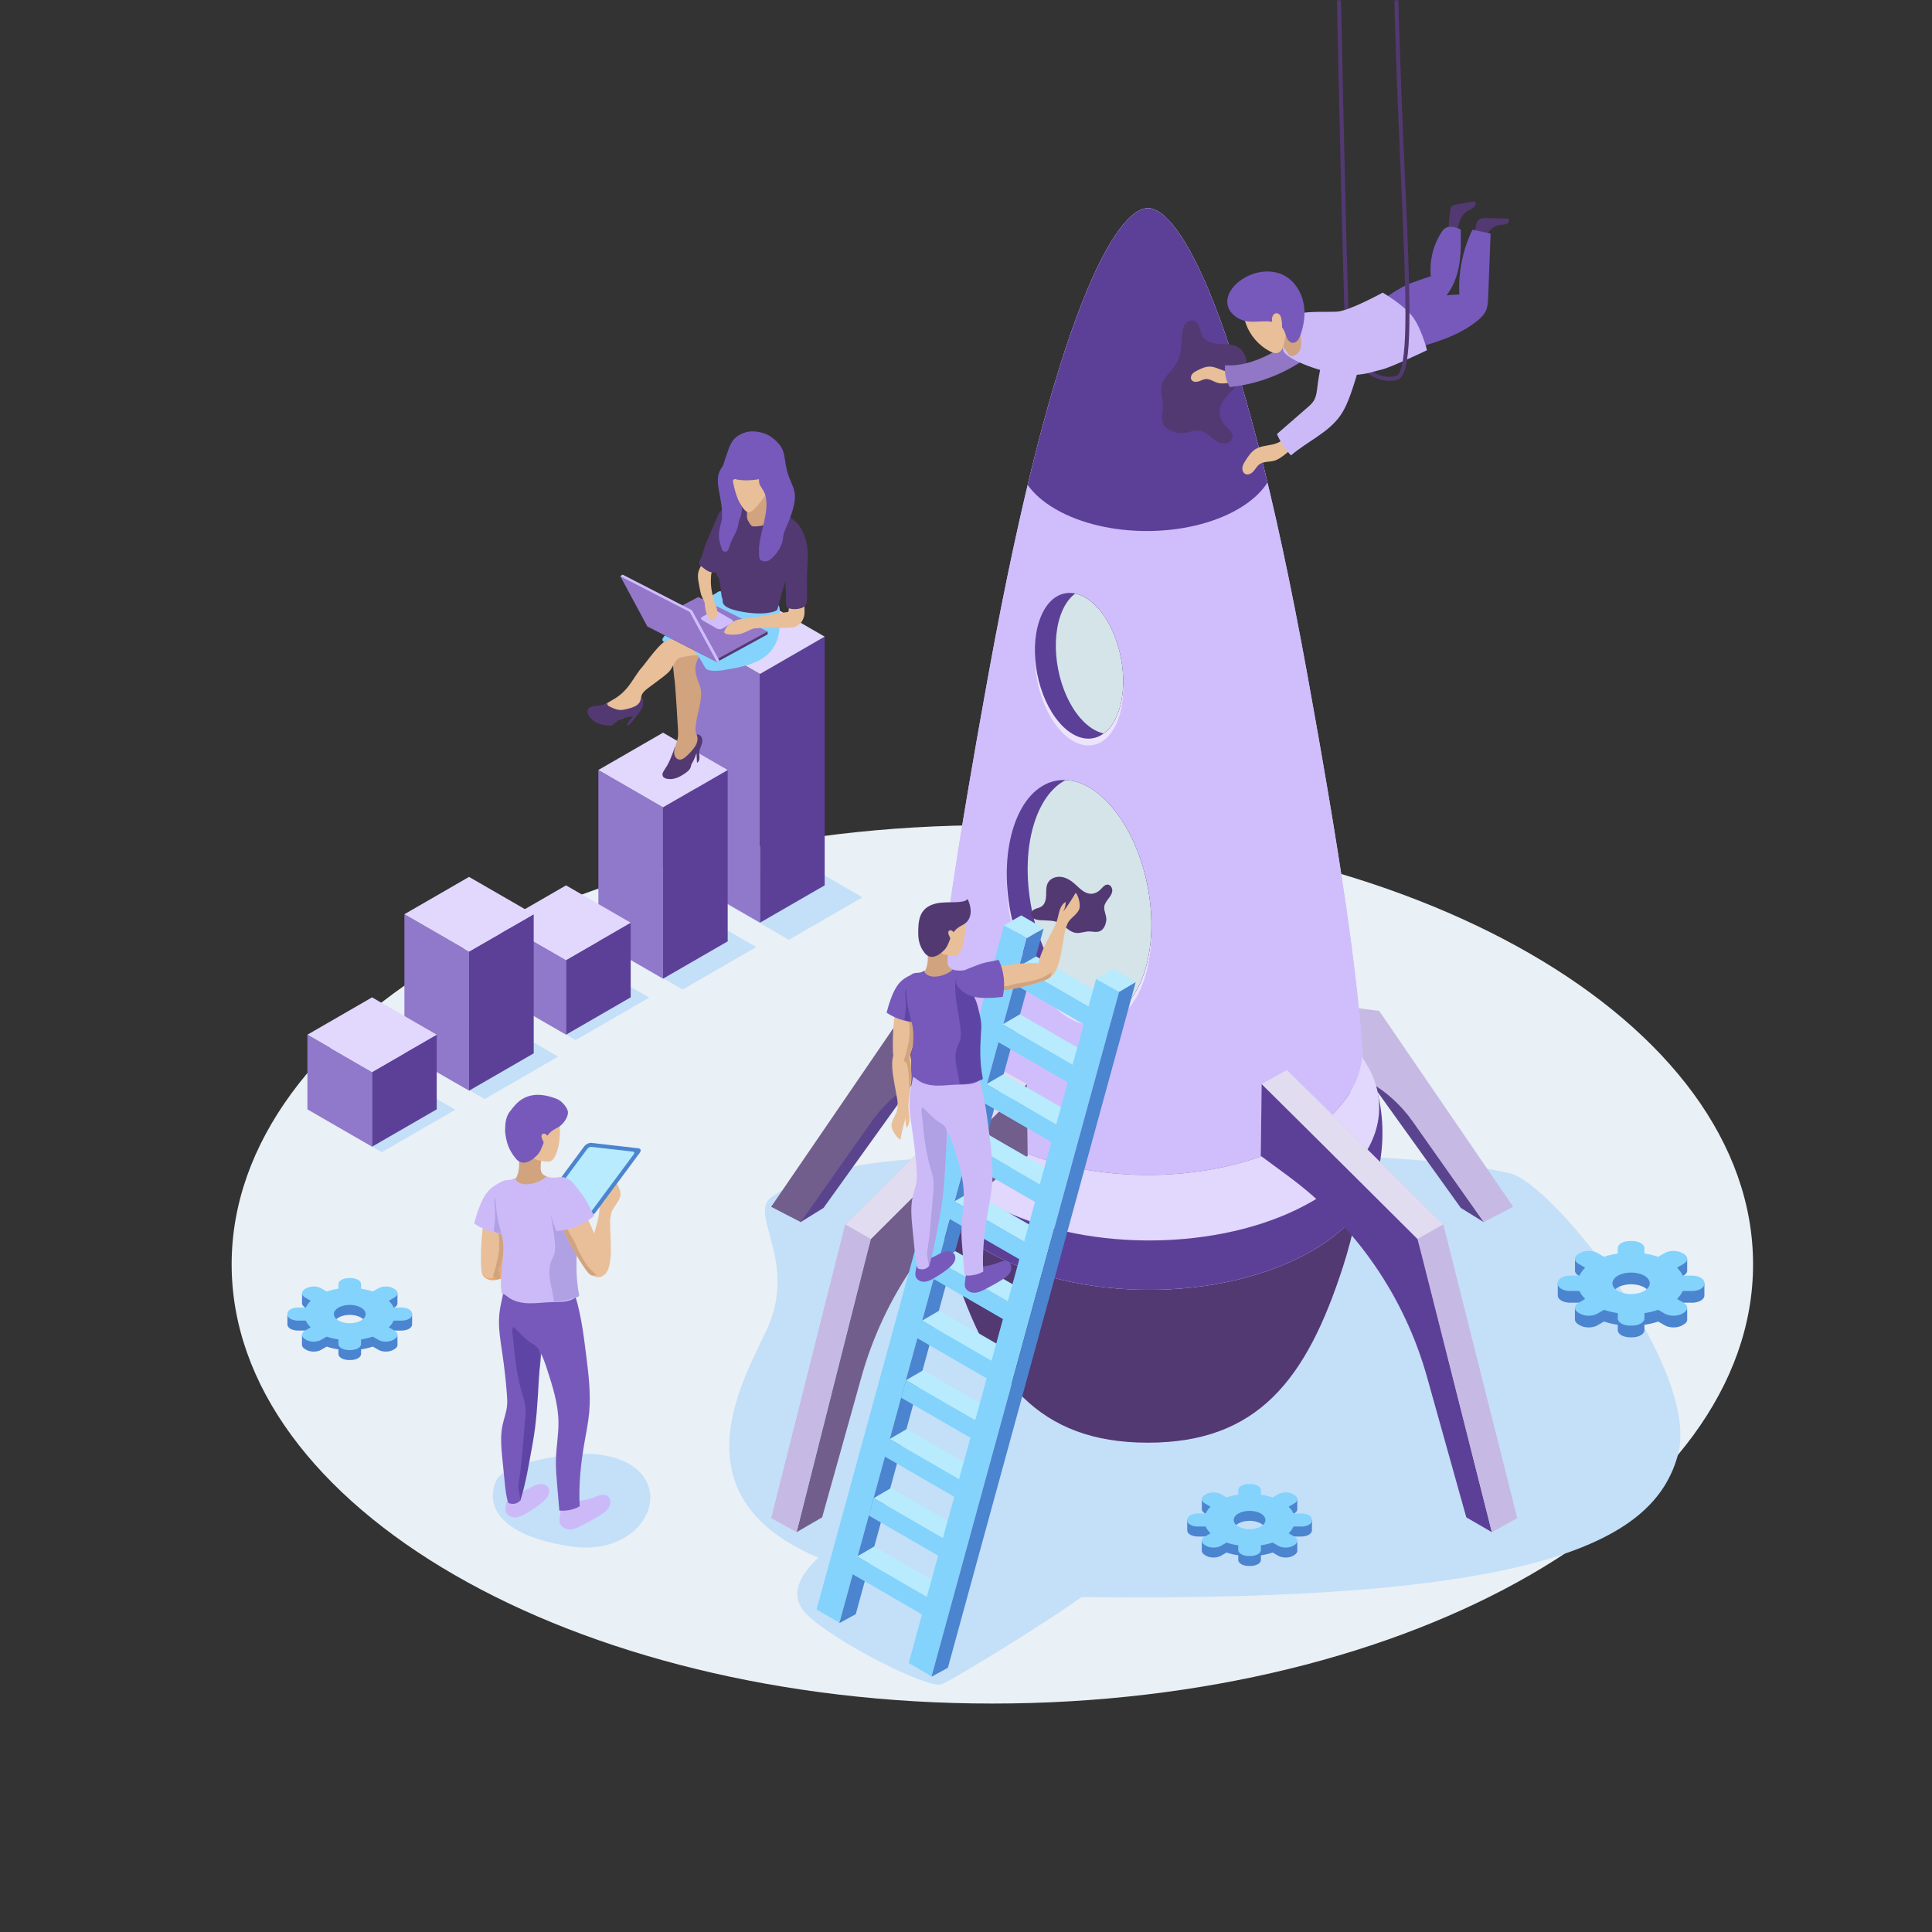 <svg width="480" height="480" viewBox="0 0 480 480" fill="none" xmlns="http://www.w3.org/2000/svg">
<rect x="0" y="0" width="480" height="480" fill="#333333" stroke="none"/>
<mask id="mask0_23_2847" style="mask-type:luminance" maskUnits="userSpaceOnUse" x="0" y="0" width="480" height="480">
<path d="M480 0H0V480H480V0Z" fill="white"/>
</mask>
<g mask="url(#mask0_23_2847)">
<path d="M246.548 423.242C350.928 423.242 435.545 374.388 435.545 314.124C435.545 253.86 350.928 205.007 246.548 205.007C142.168 205.007 57.551 253.86 57.551 314.124C57.551 374.388 142.168 423.242 246.548 423.242Z" fill="#E9F0F6"/>
</g>
<mask id="mask1_23_2847" style="mask-type:luminance" maskUnits="userSpaceOnUse" x="0" y="0" width="480" height="480">
<path d="M480 0H0V480H480V0Z" fill="white"/>
</mask>
<g mask="url(#mask1_23_2847)">
<path d="M148.197 361.307C142.159 360.643 125.745 363.305 123.442 367.589C121.139 371.873 121.154 381.115 141.873 384.209C162.593 387.304 170.414 363.752 148.197 361.307Z" fill="#C4DFF8"/>
</g>
<mask id="mask2_23_2847" style="mask-type:luminance" maskUnits="userSpaceOnUse" x="0" y="0" width="480" height="480">
<path d="M480 0H0V480H480V0Z" fill="white"/>
</mask>
<g mask="url(#mask2_23_2847)">
<path d="M215.051 379.378C204.308 384.495 193.153 393.947 200.415 401.064C207.678 408.182 230.783 419.68 233.905 418.47C237.027 417.259 274.2 394.585 276.341 390.491C278.482 386.396 240.579 367.215 215.051 379.378Z" fill="#C4DFF8"/>
</g>
<mask id="mask3_23_2847" style="mask-type:luminance" maskUnits="userSpaceOnUse" x="0" y="0" width="480" height="480">
<path d="M480 0H0V480H480V0Z" fill="white"/>
</mask>
<g mask="url(#mask3_23_2847)">
<path d="M278.021 289.737C261.403 288.174 211.782 283.019 191.589 297.492C185.955 301.53 198.096 313.279 190.72 329.845C183.466 346.14 151.282 395.311 268.264 396.773C385.247 398.236 411.325 382.137 416.913 361.307C422.5 340.477 385.899 293.792 374.925 291.436C336.006 283.08 278.021 289.737 278.021 289.737Z" fill="#C4DFF8"/>
</g>
<mask id="mask4_23_2847" style="mask-type:luminance" maskUnits="userSpaceOnUse" x="0" y="0" width="480" height="480">
<path d="M480 0H0V480H480V0Z" fill="white"/>
</mask>
<g mask="url(#mask4_23_2847)">
<path d="M420.414 318.837V319.832C420.406 319.832 420.397 319.832 420.39 319.832H418.068C417.763 319.148 417.29 318.483 416.653 317.858L418.295 316.91C418.973 316.519 419.266 315.991 419.175 315.48V312.737H416.201V313.707C415.284 313.633 414.319 313.798 413.612 314.206L411.971 315.153C410.889 314.786 409.737 314.513 408.552 314.336V312.995C408.552 312.019 407.18 311.227 405.49 311.227H404.993C403.303 311.227 401.931 312.019 401.931 312.995V314.336C400.746 314.512 399.594 314.785 398.512 315.153L396.871 314.206C395.72 313.542 393.883 313.519 392.679 314.133V312.715H391.305V315.487C391.218 315.995 391.512 316.521 392.187 316.91L393.828 317.858C393.192 318.482 392.719 319.147 392.414 319.832H390.092C389.658 319.832 389.246 319.884 388.872 319.978V318.776H387.03V321.795V321.886C387.03 322.862 388.402 323.654 390.092 323.654H392.414C392.719 324.338 393.192 325.003 393.828 325.628L393.13 326.031V324.903H391.283V328.035H391.314C391.392 328.415 391.682 328.784 392.188 329.075L392.539 329.278C393.735 329.969 395.675 329.969 396.871 329.278L398.512 328.33C399.594 328.698 400.746 328.971 401.931 329.146V330.488C401.931 331.464 403.303 332.256 404.993 332.256H405.49C407.18 332.256 408.552 331.464 408.552 330.488V329.146C409.737 328.971 410.889 328.698 411.971 328.33L413.612 329.278C414.808 329.969 416.748 329.969 417.944 329.278L418.295 329.075C418.973 328.684 419.266 328.156 419.175 327.645V325.128H417.12C417.526 324.653 417.844 324.158 418.068 323.653H420.391C422.029 323.653 423.365 322.908 423.445 321.973H423.453V321.885V321.6V318.837H420.414ZM409.874 321.772C409.86 322.44 409.42 323.104 408.551 323.617L408.486 323.654C407.599 324.155 406.447 324.41 405.29 324.418H405.192C404.035 324.411 402.883 324.156 401.996 323.654L401.931 323.617C401.062 323.104 400.622 322.44 400.608 321.772V321.715C400.622 321.047 401.062 320.383 401.931 319.87L401.996 319.832C402.883 319.33 404.035 319.076 405.192 319.067C405.225 319.067 405.257 319.067 405.291 319.067C406.448 319.076 407.6 319.329 408.487 319.832L408.552 319.87C409.421 320.383 409.86 321.047 409.875 321.715C409.874 321.734 409.874 321.753 409.874 321.772Z" fill="#4B84CF"/>
<path d="M418.294 323.67L416.652 322.722C417.289 322.097 417.762 321.433 418.067 320.749H420.389C422.079 320.749 423.451 319.956 423.451 318.98V318.693C423.451 317.717 422.079 316.925 420.389 316.925H418.067C417.762 316.241 417.289 315.576 416.652 314.951L418.294 314.004C419.49 313.312 419.49 312.194 418.294 311.503L417.943 311.3C416.747 310.61 414.807 310.61 413.611 311.3L411.97 312.248C410.888 311.88 409.736 311.606 408.551 311.432V310.091C408.551 309.114 407.179 308.322 405.489 308.322H404.992C403.302 308.322 401.93 309.114 401.93 310.091V311.432C400.745 311.607 399.593 311.88 398.511 312.248L396.87 311.3C395.674 310.61 393.734 310.61 392.538 311.3L392.187 311.503C390.991 312.194 390.991 313.312 392.187 314.004L393.828 314.951C393.192 315.576 392.719 316.24 392.414 316.925H390.092C388.402 316.925 387.03 317.717 387.03 318.693V318.979C387.03 319.956 388.402 320.748 390.092 320.748H392.414C392.719 321.431 393.192 322.096 393.828 322.721L392.187 323.669C390.991 324.359 390.991 325.478 392.187 326.17L392.538 326.372C393.734 327.062 395.674 327.063 396.87 326.372L398.511 325.425C399.593 325.792 400.745 326.065 401.93 326.241V327.582C401.93 328.558 403.302 329.35 404.992 329.35H405.489C407.179 329.35 408.551 328.558 408.551 327.582V326.241C409.736 326.065 410.888 325.792 411.97 325.425L413.611 326.372C414.807 327.063 416.747 327.063 417.943 326.372L418.294 326.17C419.49 325.48 419.49 324.361 418.294 323.67ZM405.192 321.513C404.035 321.505 402.883 321.251 401.996 320.749L401.931 320.711C401.062 320.198 400.622 319.533 400.608 318.866V318.809C400.622 318.141 401.062 317.477 401.931 316.964L401.996 316.927C402.883 316.426 404.035 316.171 405.192 316.163C405.225 316.163 405.257 316.163 405.29 316.163C406.447 316.171 407.599 316.425 408.486 316.927L408.551 316.965C409.42 317.478 409.86 318.142 409.874 318.81C409.874 318.829 409.874 318.848 409.874 318.867C409.86 319.534 409.42 320.199 408.551 320.712L408.486 320.749C407.599 321.251 406.447 321.505 405.29 321.514H405.192V321.513Z" fill="#83D3FC"/>
</g>
<mask id="mask5_23_2847" style="mask-type:luminance" maskUnits="userSpaceOnUse" x="0" y="0" width="480" height="480">
<path d="M480 0H0V480H480V0Z" fill="white"/>
</mask>
<g mask="url(#mask5_23_2847)">
<path d="M323.361 377.644V378.491C323.361 378.491 323.347 378.49 323.34 378.49H321.365C321.106 377.908 320.703 377.343 320.162 376.811L321.558 376.005C322.134 375.671 322.383 375.222 322.307 374.788V372.455H319.777V373.28C318.996 373.218 318.176 373.358 317.575 373.704L316.179 374.51C315.259 374.197 314.279 373.965 313.271 373.816V372.675C313.271 371.845 312.104 371.171 310.667 371.171H310.244C308.806 371.171 307.64 371.845 307.64 372.675V373.816C306.632 373.965 305.652 374.198 304.732 374.51L303.336 373.703C302.357 373.138 300.795 373.119 299.772 373.641V372.434H298.602V374.791C298.528 375.224 298.779 375.67 299.353 376.003L300.749 376.809C300.207 377.34 299.805 377.906 299.546 378.488H297.57C297.201 378.488 296.85 378.533 296.532 378.613V377.589H294.966V380.16V380.238C294.966 381.069 296.133 381.742 297.57 381.741H299.546C299.805 382.323 300.207 382.889 300.749 383.421L300.155 383.763V382.804H298.583V385.468H298.61C298.676 385.792 298.923 386.106 299.353 386.353L299.652 386.526C300.669 387.114 302.318 387.114 303.336 386.526L304.732 385.72C305.651 386.033 306.632 386.265 307.64 386.414V387.554C307.64 388.385 308.807 389.059 310.244 389.059H310.667C312.105 389.059 313.272 388.385 313.271 387.554V386.414C314.279 386.264 315.258 386.032 316.179 385.72L317.575 386.526C318.592 387.114 320.242 387.114 321.259 386.526L321.558 386.353C322.135 386.02 322.383 385.571 322.307 385.136V382.995H320.558C320.904 382.591 321.174 382.171 321.365 381.741H323.34C324.734 381.741 325.87 381.108 325.939 380.313H325.946V380.238V379.994V377.644H323.361ZM314.396 380.14C314.385 380.709 314.01 381.274 313.271 381.71L313.215 381.742C312.461 382.169 311.481 382.385 310.497 382.392H310.413C309.429 382.386 308.45 382.17 307.694 381.742L307.639 381.71C306.9 381.274 306.525 380.709 306.514 380.14V380.092C306.525 379.524 306.9 378.958 307.639 378.523L307.694 378.49C308.449 378.064 309.429 377.848 310.413 377.84C310.441 377.84 310.469 377.84 310.497 377.84C311.481 377.847 312.46 378.063 313.215 378.49L313.271 378.523C314.01 378.958 314.385 379.524 314.396 380.092C314.396 380.108 314.396 380.124 314.396 380.14Z" fill="#4B84CF"/>
<path d="M321.558 381.755L320.162 380.948C320.703 380.417 321.106 379.851 321.365 379.269H323.34C324.779 379.269 325.946 378.595 325.945 377.765V377.521C325.945 376.691 324.778 376.017 323.34 376.017H321.365C321.106 375.435 320.703 374.87 320.162 374.338L321.558 373.531C322.575 372.944 322.575 371.992 321.558 371.404L321.259 371.231C320.242 370.644 318.592 370.644 317.575 371.231L316.179 372.038C315.259 371.725 314.279 371.492 313.271 371.344V370.203C313.271 369.373 312.104 368.699 310.667 368.699H310.244C308.806 368.699 307.639 369.373 307.64 370.203V371.344C306.632 371.493 305.652 371.726 304.732 372.038L303.336 371.231C302.318 370.644 300.669 370.644 299.652 371.231L299.353 371.404C298.335 371.992 298.335 372.944 299.353 373.531L300.749 374.338C300.207 374.869 299.805 375.435 299.546 376.017H297.57C296.132 376.017 294.966 376.691 294.966 377.521V377.765C294.966 378.595 296.133 379.268 297.57 379.268H299.546C299.805 379.85 300.207 380.416 300.749 380.947L299.353 381.754C298.335 382.341 298.335 383.294 299.353 383.881L299.652 384.054C300.669 384.641 302.318 384.641 303.336 384.054L304.732 383.248C305.651 383.561 306.632 383.794 307.64 383.943V385.083C307.64 385.913 308.807 386.587 310.244 386.586H310.667C312.105 386.586 313.272 385.912 313.271 385.083V383.943C314.279 383.793 315.258 383.56 316.179 383.248L317.575 384.055C318.592 384.642 320.242 384.642 321.259 384.055L321.558 383.882C322.575 383.294 322.575 382.342 321.558 381.755ZM310.413 379.919C309.429 379.912 308.45 379.696 307.694 379.269L307.639 379.237C306.9 378.801 306.525 378.235 306.514 377.667V377.619C306.526 377.051 306.9 376.485 307.639 376.049L307.694 376.017C308.449 375.591 309.429 375.375 310.413 375.367C310.441 375.367 310.469 375.367 310.497 375.367C311.481 375.374 312.46 375.59 313.215 376.017L313.271 376.049C314.01 376.485 314.385 377.051 314.396 377.619C314.396 377.635 314.396 377.651 314.396 377.667C314.384 378.235 314.01 378.801 313.271 379.237L313.215 379.269C312.461 379.696 311.481 379.912 310.497 379.919H310.413Z" fill="#83D3FC"/>
</g>
<mask id="mask6_23_2847" style="mask-type:luminance" maskUnits="userSpaceOnUse" x="0" y="0" width="480" height="480">
<path d="M480 0H0V480H480V0Z" fill="white"/>
</mask>
<g mask="url(#mask6_23_2847)">
<path d="M99.802 326.478V327.325C99.796 327.325 99.789 327.324 99.782 327.324H97.807C97.547 326.742 97.145 326.177 96.604 325.645L98 324.839C98.577 324.505 98.825 324.056 98.749 323.622V321.289H96.219V322.114C95.437 322.052 94.618 322.192 94.017 322.538L92.621 323.345C91.701 323.032 90.721 322.799 89.713 322.651V321.51C89.713 320.68 88.546 320.007 87.109 320.007H86.686C85.248 320.007 84.082 320.681 84.082 321.511V322.652C83.074 322.801 82.094 323.034 81.174 323.346L79.778 322.54C78.799 321.975 77.237 321.956 76.213 322.478V321.271H75.044V323.628C74.971 324.06 75.221 324.507 75.795 324.839L77.191 325.646C76.649 326.177 76.247 326.743 75.988 327.325H74.012C73.644 327.325 73.292 327.37 72.974 327.45V326.426H71.408V328.994V329.072C71.408 329.903 72.575 330.576 74.012 330.575H75.988C76.247 331.157 76.649 331.723 77.191 332.255L76.597 332.598V331.639H75.025V334.303H75.052C75.118 334.627 75.365 334.941 75.795 335.188L76.093 335.361C77.111 335.949 78.76 335.949 79.778 335.361L81.174 334.555C82.093 334.868 83.074 335.1 84.082 335.249V336.389C84.082 337.22 85.248 337.894 86.686 337.894H87.109C88.546 337.894 89.713 337.22 89.713 336.389V335.249C90.721 335.099 91.7 334.867 92.621 334.555L94.017 335.361C95.034 335.949 96.683 335.949 97.701 335.361L98 335.188C98.576 334.855 98.825 334.406 98.749 333.971V331.83H96.999C97.345 331.426 97.615 331.006 97.806 330.576H99.781C101.175 330.576 102.311 329.943 102.379 329.148H102.386V329.073V328.829V326.479H99.802V326.478ZM90.838 328.974C90.826 329.543 90.451 330.108 89.713 330.544L89.657 330.576C88.903 331.003 87.922 331.219 86.939 331.226H86.855C85.871 331.22 84.892 331.004 84.136 330.576L84.081 330.544C83.341 330.108 82.967 329.543 82.956 328.974V328.926C82.967 328.358 83.341 327.792 84.081 327.357L84.136 327.324C84.891 326.898 85.871 326.682 86.855 326.674C86.883 326.674 86.911 326.674 86.939 326.674C87.922 326.681 88.902 326.897 89.657 327.324L89.713 327.357C90.452 327.792 90.826 328.358 90.838 328.926C90.838 328.943 90.838 328.959 90.838 328.974Z" fill="#4B84CF"/>
<path d="M98 330.589L96.604 329.782C97.145 329.251 97.547 328.685 97.807 328.103H99.782C101.22 328.103 102.387 327.429 102.387 326.599V326.355C102.387 325.525 101.22 324.852 99.782 324.852H97.807C97.547 324.27 97.145 323.705 96.604 323.173L98 322.366C99.017 321.779 99.017 320.826 98 320.239L97.701 320.066C96.683 319.479 95.034 319.479 94.017 320.066L92.621 320.873C91.701 320.56 90.721 320.327 89.713 320.178V319.038C89.713 318.208 88.546 317.534 87.109 317.534H86.686C85.248 317.534 84.082 318.208 84.082 319.038V320.178C83.074 320.328 82.094 320.561 81.174 320.873L79.778 320.066C78.76 319.479 77.111 319.479 76.093 320.066L75.795 320.239C74.777 320.826 74.777 321.779 75.795 322.366L77.191 323.173C76.649 323.704 76.247 324.27 75.988 324.852H74.012C72.574 324.852 71.407 325.526 71.408 326.356V326.6C71.408 327.43 72.575 328.104 74.012 328.103H75.988C76.247 328.685 76.649 329.25 77.191 329.782L75.795 330.589C74.777 331.176 74.777 332.129 75.795 332.716L76.093 332.889C77.111 333.476 78.76 333.476 79.778 332.889L81.174 332.082C82.093 332.395 83.074 332.628 84.082 332.777V333.917C84.082 334.747 85.248 335.421 86.686 335.421H87.109C88.547 335.421 89.713 334.747 89.713 333.917V332.777C90.721 332.627 91.7 332.394 92.621 332.082L94.017 332.889C95.034 333.476 96.683 333.476 97.701 332.889L98 332.716C99.017 332.129 99.017 331.176 98 330.589ZM86.855 328.754C85.871 328.747 84.892 328.531 84.136 328.104L84.081 328.072C83.341 327.636 82.967 327.07 82.956 326.502V326.454C82.967 325.886 83.341 325.32 84.081 324.884L84.136 324.852C84.891 324.426 85.871 324.21 86.855 324.202C86.883 324.202 86.911 324.202 86.939 324.202C87.923 324.209 88.902 324.425 89.657 324.852L89.713 324.884C90.452 325.32 90.827 325.886 90.838 326.454C90.838 326.47 90.838 326.487 90.838 326.502C90.826 327.07 90.452 327.636 89.713 328.072L89.657 328.104C88.903 328.53 87.923 328.746 86.939 328.754H86.855Z" fill="#83D3FC"/>
</g>
<mask id="mask7_23_2847" style="mask-type:luminance" maskUnits="userSpaceOnUse" x="0" y="0" width="480" height="480">
<path d="M480 0H0V480H480V0Z" fill="white"/>
</mask>
<g mask="url(#mask7_23_2847)">
<path d="M128.581 311.057C128.817 311.022 129.051 310.983 129.281 310.939C131.165 310.574 133.077 310.315 134.858 309.56C135.657 309.222 136.417 308.792 137.24 308.522C138.062 308.25 138.983 308.148 139.786 308.475C139.046 309.056 138.156 309.443 137.227 309.588C139.264 309.555 141.3 309.381 143.314 309.067C143.419 309.217 143.352 309.423 143.276 309.589C142.898 310.414 142.363 311.165 141.708 311.792C141.393 312.094 141.042 312.371 140.636 312.53C140.199 312.699 139.719 312.723 139.251 312.71C137.943 312.673 136.439 312.138 135.215 312.6C134.631 312.819 134.275 312.797 133.296 313.333C131.825 314.138 130.349 314.931 128.873 315.728C127.214 316.624 123.292 318.715 121.278 317.875C120.16 317.408 119.605 316.702 119.743 315.498C119.881 314.286 120.924 313.641 122.003 313.074C123.614 312.225 126.816 311.318 128.581 311.057Z" fill="#EBA76C"/>
<path d="M127.288 295.17C127.431 295.779 127.404 296.412 127.373 297.036C127.066 303.125 126.396 309.265 124.264 315.062C124.035 315.687 123.779 316.323 123.311 316.829C122.843 317.336 122.116 317.698 121.397 317.597C120.682 317.499 120.119 316.964 119.845 316.361C119.572 315.758 119.538 315.09 119.517 314.437C119.341 308.832 119.902 303.184 121.481 297.747C121.852 296.473 122.327 295.138 123.429 294.268C124.043 293.784 125.071 293.334 125.909 293.51C126.707 293.676 127.13 294.492 127.288 295.17Z" fill="#E8BF98"/>
<path d="M123.269 317.855C123.565 317.722 123.871 317.665 124.177 317.673C124.076 317.098 123.939 316.541 123.939 315.952C123.938 315.282 124.331 314.644 124.531 314.017C124.944 312.727 125.079 311.449 125.364 310.11C125.488 309.531 125.589 308.993 125.592 308.395C125.595 307.783 125.724 306.687 125.427 306.142C125.138 305.613 124.197 305.782 123.659 305.974C123.662 305.98 123.665 305.985 123.669 305.99C123.665 306.001 123.66 306.014 123.657 306.038C124.117 307.199 124.053 308.997 123.995 310.259C123.918 311.912 123.457 313.471 123.064 315.07C122.892 315.769 122.538 316.55 122.514 317.265C122.835 317.156 123.081 317.402 123.269 317.855Z" fill="#D1A37E"/>
<path d="M147.436 307.035C147.51 306.809 147.581 306.583 147.644 306.356C148.163 304.509 148.788 302.683 148.912 300.754C148.968 299.889 148.925 299.016 149.052 298.159C149.178 297.302 149.499 296.434 150.151 295.863C150.338 296.784 150.285 297.753 149.998 298.649C150.882 296.812 151.639 294.915 152.261 292.974C152.442 292.946 152.596 293.099 152.711 293.242C153.278 293.949 153.71 294.764 153.977 295.631C154.106 296.048 154.196 296.485 154.156 296.92C154.112 297.386 153.919 297.826 153.696 298.24C153.077 299.392 151.924 300.497 151.788 301.798C151.722 302.418 151.543 302.728 151.583 303.843C151.644 305.518 151.692 307.194 151.741 308.87C151.798 310.754 151.908 315.198 150.255 316.621C149.338 317.411 148.456 317.589 147.443 316.928C146.422 316.262 146.313 315.04 146.289 313.821C146.254 311.999 146.879 308.731 147.436 307.035Z" fill="#E8BF98"/>
<path d="M128.179 296.289C128.341 297.058 128.341 297.85 128.34 298.635C128.34 299.256 128.34 299.877 128.339 300.498C128.338 301.06 128.338 301.624 128.288 302.183C128.239 302.735 128.144 303.282 128.048 303.827C127.884 304.76 127.72 305.693 127.557 306.626C124.142 306.862 120.658 305.928 117.82 304.015C118.162 302.555 118.608 301.12 119.154 299.724C119.689 298.357 120.331 297.008 121.303 295.908C122.256 294.829 123.753 293.914 125.176 293.599C126.746 293.251 127.902 294.978 128.179 296.289Z" fill="#CCBAF8"/>
<path d="M135.952 292.266C134.274 294.075 131.594 294.888 129.194 294.315C128.509 294.151 127.841 293.884 127.137 293.852C128.11 293.225 128.606 292.062 128.828 290.924C129.078 289.654 129.045 288.324 128.704 287.074C128.636 286.824 128.066 285.749 128.329 285.553C128.552 285.388 129.807 285.931 130.167 285.924C130.568 285.915 130.943 285.795 131.314 285.64C131.375 285.613 131.436 285.587 131.497 285.559L131.499 285.557C131.913 285.37 132.318 285.155 132.744 285.018C132.833 284.989 132.929 284.964 133.02 284.989C133.096 285.01 133.16 285.065 133.219 285.117C133.771 285.617 134.325 286.114 134.879 286.612C134.696 287.157 134.555 287.72 134.462 288.288C134.454 288.332 134.447 288.378 134.441 288.424C134.361 288.962 134.32 289.508 134.322 290.054C134.322 290.209 134.327 290.367 134.343 290.521C134.362 290.721 134.4 290.918 134.469 291.107C134.698 291.726 135.294 292.194 135.952 292.266Z" fill="#D1A37E"/>
<path d="M138.006 287.031C137.7 287.721 137.232 288.447 136.492 288.595C136.252 288.643 135.612 288.595 134.933 288.497C134.769 288.476 134.603 288.449 134.44 288.422C133.756 288.304 133.124 288.151 132.923 288.008C132.473 287.692 131.673 286.373 131.6 286.19C131.58 286.142 131.555 286.087 131.526 286.029C131.469 285.913 131.393 285.78 131.315 285.638C131.068 285.203 130.774 284.69 130.774 284.371C130.774 282.057 131.753 281.448 132.612 280.317C133.474 279.188 134.722 278.392 136.061 277.922C136.785 277.668 137.665 277.467 138.423 277.689C139.101 277.886 139.014 278.378 139.048 278.987C139.204 281.748 139.14 284.471 138.006 287.031Z" fill="#E8BF98"/>
<path d="M132.635 287.747C133.081 287.375 133.517 286.98 133.86 286.511C134.69 285.381 134.924 283.92 135.619 282.702C136.067 281.918 136.706 281.243 137.464 280.753C138.095 280.346 138.81 280.062 139.373 279.565C140.229 278.807 141.113 277.514 141.109 276.371C141.106 275.228 139.487 273.482 138.424 273.059C130.696 269.98 128.052 274.516 126.889 275.88C125.655 277.324 125.525 278.935 125.489 280.834C125.471 281.793 125.894 283.762 126.246 284.654C126.764 285.968 127.363 286.871 128.15 287.838C129.46 289.446 131.211 288.935 132.635 287.747Z" fill="#7759BB"/>
<path d="M136.046 282.286C135.902 282.054 135.718 281.835 135.471 281.721C135.224 281.607 134.903 281.62 134.709 281.811C134.558 281.96 134.509 282.188 134.53 282.398C134.55 282.608 134.632 282.807 134.714 283.002C134.997 283.682 135.287 284.376 135.758 284.943C135.84 285.042 135.958 285.145 136.081 285.108C136.154 285.086 136.203 285.02 136.243 284.955C136.243 284.786 136.48 284.476 136.528 284.292C136.595 284.037 136.617 283.773 136.599 283.51C136.582 283.514 136.624 283.56 136.57 283.554C136.308 283.253 136.278 282.657 136.046 282.286Z" fill="#E8BF98"/>
<path d="M125.671 374.084C125.603 374.589 125.536 375.116 125.694 375.6C126.009 376.576 127.157 377.078 128.178 376.988C129.199 376.899 130.118 376.361 130.994 375.829C132.426 374.958 133.857 374.061 135.084 372.921C135.547 372.491 135.987 372.017 136.242 371.439C136.498 370.861 136.543 370.161 136.229 369.614C135.742 368.762 134.569 368.551 133.619 368.795C132.669 369.039 131.848 369.621 130.958 370.035C129.748 370.598 129.036 371.022 127.796 371.501C126.315 372.073 125.87 372.592 125.671 374.084Z" fill="#CCBAF8"/>
<path d="M124.035 326.788C123.777 329.956 124.341 333.125 124.803 336.27C125.289 339.574 125.663 342.895 125.925 346.225C126.006 347.25 126.077 348.283 125.97 349.307C125.798 350.961 125.172 352.531 124.837 354.16C124.268 356.925 124.547 359.785 124.827 362.594C125.012 364.455 125.198 366.314 125.384 368.175C125.559 369.938 125.739 371.716 126.275 373.406C127.85 373.981 128.733 373.342 129.288 372.805C129.578 367.922 130.367 363.068 131.637 358.345C132.036 356.866 132.481 355.395 132.738 353.884C133.028 352.178 133.074 350.442 133.189 348.715C133.63 342.123 135.094 335.551 134.504 328.97C134.275 326.425 133.742 323.92 133.21 321.421C133.162 321.194 133.106 320.954 132.944 320.79C132.761 320.606 132.486 320.558 132.228 320.518C130.877 320.313 129.524 320.107 128.172 319.902C127.353 319.777 126.272 319.382 125.619 320.075C124.978 320.755 124.85 322.281 124.642 323.155C124.358 324.35 124.134 325.562 124.035 326.788Z" fill="#7759BB"/>
<path d="M139.115 376.769C139.025 377.301 138.936 377.853 139.08 378.373C139.375 379.437 140.587 380.031 141.691 379.986C142.795 379.941 143.814 379.412 144.789 378.895C146.313 378.087 147.839 377.277 149.289 376.341C150.133 375.796 150.985 375.168 151.41 374.257C151.835 373.346 151.667 372.085 150.796 371.583C149.852 371.038 148.689 371.594 147.671 371.983C146.575 372.402 145.414 372.621 144.261 372.838C143.093 373.058 141.089 373.04 140.069 373.631C139.184 374.145 139.28 375.792 139.115 376.769Z" fill="#CCBAF8"/>
<path d="M131.915 332.657C132.581 333.656 133.384 334.56 134.013 335.582C134.873 336.977 135.387 338.554 135.893 340.113C137.278 344.382 138.677 348.73 138.75 353.217C138.801 356.359 138.197 359.478 138.116 362.62C138.062 364.71 138.241 366.799 138.419 368.882C138.601 371.02 138.783 373.157 138.967 375.295C140.706 375.46 142.493 375.088 144.022 374.242C143.728 368.953 144.291 363.649 145.201 358.432C145.641 355.912 146.162 353.401 146.389 350.853C146.806 346.178 146.226 341.477 145.648 336.819C144.931 331.039 144.2 325.199 142.181 319.736C142.317 320.105 132.477 321.056 131.629 321.141C128.491 321.455 129.348 325.24 129.816 327.514C130.193 329.338 130.878 331.105 131.915 332.657Z" fill="#7759BB"/>
<path d="M125.11 306.526C124.778 306.271 123.956 306.35 123.54 306.269C123.308 306.224 122.997 306.151 122.818 305.98C122.543 305.718 122.676 305.408 122.745 305.028C123.034 303.451 123.032 301.744 122.961 300.118C122.937 299.567 122.836 299.033 122.837 298.476C122.837 298.093 122.942 297.836 123.034 297.492C123.612 298.116 123.467 299.598 123.693 300.405C123.931 301.253 124.196 302.108 124.362 302.969C124.482 303.594 124.404 304.255 124.539 304.886C124.616 305.243 124.805 306.132 125.11 306.526Z" fill="#AFA1E4"/>
<path d="M129.664 346.004C129.977 347.063 130.336 348.115 130.487 349.21C130.66 350.471 130.55 351.752 130.441 353.02C130.316 354.46 130.191 355.9 130.067 357.34C129.744 361.064 129.468 364.798 128.864 368.488C128.622 369.967 129.128 371.161 129.285 372.823C130.734 368.128 131.395 363.717 132.292 358.886C133.302 353.443 133.596 347.897 133.888 342.369C133.973 340.772 134.057 339.177 134.142 337.58C134.185 336.771 134.216 335.911 133.816 335.206C133.418 334.504 132.668 334.092 131.984 333.663C130.214 332.555 129.078 330.96 127.529 329.674C126.977 330.409 127.486 332.328 127.558 333.212C127.675 334.653 127.812 336.093 127.987 337.529C128.339 340.39 128.847 343.238 129.664 346.004Z" fill="#5E45A5"/>
<path d="M146.102 302.15L134.455 300.812C133.86 300.744 133.711 300.238 134.123 299.682L145.133 284.833C145.545 284.277 146.362 283.882 146.957 283.951L158.604 285.289C159.2 285.357 159.349 285.863 158.937 286.419L147.926 301.268C147.515 301.824 146.698 302.218 146.102 302.15Z" fill="#4B84CF"/>
<path d="M135.604 299.334L145.908 285.437C146.143 285.121 146.605 284.897 146.943 284.935L157.269 286.122C157.607 286.16 157.692 286.447 157.457 286.763L147.153 300.661C146.918 300.976 146.456 301.201 146.118 301.162L135.792 299.976C135.454 299.937 135.37 299.65 135.604 299.334Z" fill="#B7EBFD"/>
<path d="M142.733 310.042C142.838 309.059 142.991 308.076 142.985 307.087C142.976 305.3 142.453 303.56 141.936 301.849C141.24 299.549 140.544 297.248 139.848 294.948C139.593 294.106 139.335 293.256 138.909 292.487C137.789 292.676 136.624 292.601 135.537 292.271L135.696 292.382C134.192 293.651 132.196 294.315 130.232 294.22L130.235 294.21C130.02 294.105 129.656 294.138 129.387 294.019C129.153 293.915 128.897 293.773 128.679 293.636C128.341 293.423 127.945 292.952 128.124 292.528C127.494 292.988 127.042 293.14 126.267 293.177C125.719 293.203 125.048 293.249 124.612 293.623C123.866 294.264 123.457 295.246 123.291 296.218C123.276 296.263 123.259 296.308 123.246 296.353C123.004 297.191 123.075 298.083 123.157 298.951C123.33 300.767 123.546 302.587 123.99 304.357C124.268 305.466 124.635 306.554 124.839 307.679C125.665 312.212 123.806 316.921 124.676 321.446C125.227 321.406 125.683 321.834 126.116 322.177C127.586 323.341 129.525 323.748 131.399 323.794C133.273 323.839 135.139 323.56 137.013 323.513C139.147 323.459 141.531 323.629 143.14 322.225C142.642 318.182 142.297 314.09 142.733 310.042Z" fill="#CCBAF8"/>
<path d="M138.635 294.053C138.047 293.706 137.244 294.04 136.862 294.605C136.48 295.171 136.418 295.888 136.404 296.57C136.318 300.667 137.534 304.676 137.87 308.76C137.941 309.623 137.972 310.505 137.756 311.343C137.547 312.155 137.116 312.892 136.848 313.686C136.321 315.246 136.447 316.951 136.74 318.573C137.032 320.193 137.487 321.791 137.606 323.433C139.632 323.323 141.641 322.908 143.544 322.206C143.663 322.162 143.791 322.11 143.852 321.999C143.916 321.886 143.891 321.746 143.865 321.618C143.087 317.769 143.134 313.801 143.392 309.883C143.458 308.888 143.537 307.889 143.461 306.895C143.391 305.981 143.191 305.081 142.989 304.185C142.501 302.02 141.956 299.761 140.492 298.093C139.956 297.483 139.308 296.966 138.852 296.292C138.398 295.618 138.168 294.703 138.567 293.995C138.752 294.273 138.935 294.551 139.119 294.828" fill="#AFA1E4"/>
<path d="M147.028 316.891C146.942 316.851 146.859 316.804 146.78 316.754C146.223 316.397 145.832 315.854 145.459 315.318C143.264 312.148 141.348 308.774 139.836 305.212C139.149 303.594 138.544 301.936 138.036 300.242C137.653 298.97 137.326 297.592 137.779 296.263C138.03 295.522 138.649 294.586 139.449 294.278C140.208 293.985 141.007 294.439 141.509 294.922C141.96 295.356 142.281 295.901 142.594 296.442C145.645 301.72 148.421 307.237 149.784 313.261C149.932 313.912 150.061 314.583 149.944 315.263C149.827 315.942 149.413 316.642 148.756 316.948C148.194 317.21 147.552 317.142 147.028 316.891Z" fill="#E8BF98"/>
<path d="M148.197 316.817C147.811 316.824 147.418 316.91 147.028 316.89C146.942 316.851 146.859 316.804 146.78 316.754C146.223 316.397 145.832 315.853 145.459 315.318C143.264 312.148 141.348 308.773 139.836 305.212C140.177 305.12 140.567 305.003 140.801 305.16C141.183 305.413 141.293 306.125 141.519 306.5C142.067 307.404 142.637 308.188 143.024 309.17C143.389 310.101 143.746 310.848 144.251 311.7C144.772 312.582 145.232 313.599 145.884 314.434C146.558 315.294 147.417 316.082 148.197 316.817Z" fill="#D1A37E"/>
<path d="M141.897 293.438C142.488 293.955 142.963 294.589 143.435 295.218C143.807 295.715 144.179 296.211 144.551 296.709C144.888 297.159 145.226 297.61 145.523 298.087C145.814 298.558 146.066 299.052 146.316 299.545C146.746 300.39 147.175 301.234 147.605 302.079C145.016 304.318 141.667 305.663 138.25 305.835C137.647 304.463 137.142 303.047 136.74 301.602C136.347 300.188 136.051 298.723 136.168 297.26C136.284 295.824 136.931 294.194 137.88 293.088C138.927 291.868 140.888 292.555 141.897 293.438Z" fill="#CCBAF8"/>
<path d="M134.555 290.572C134.651 290.671 134.594 290.635 134.529 290.574C134.537 290.573 134.547 290.573 134.555 290.572Z" fill="#E27D26"/>
</g>
<mask id="mask8_23_2847" style="mask-type:luminance" maskUnits="userSpaceOnUse" x="0" y="0" width="480" height="480">
<path d="M480 0H0V480H480V0Z" fill="white"/>
</mask>
<g mask="url(#mask8_23_2847)">
<path d="M368.609 303.62L362.936 300.103L336.951 263.907L344.554 263.227L370.425 301.124L368.609 303.62Z" fill="#5B448E"/>
<path d="M375.949 299.825L342.66 251.16L326.399 249.042V264.474C336.257 265.338 345.235 270.5 350.941 278.586L368.609 303.62L375.949 299.825Z" fill="#C6BAE4"/>
<path d="M198.928 303.62L204.602 300.103L230.586 263.907L222.984 263.227L197.113 301.124L198.928 303.62Z" fill="#5B448E"/>
<path d="M191.589 299.825L224.878 251.16L241.14 249.042V264.474C231.281 265.338 222.303 270.5 216.597 278.586L198.929 303.62L191.589 299.825Z" fill="#725E8C"/>
<path d="M285.185 358.43C312.418 358.43 324.581 342.835 333.659 314.696C342.736 286.555 341.012 256.758 324.672 166.891C308.333 77.025 292.901 51.716 285.185 51.716C277.47 51.716 262.038 77.025 245.699 166.891C229.359 256.758 227.635 286.555 236.712 314.696C245.79 342.836 257.954 358.43 285.185 358.43Z" fill="#D0BEFC"/>
<path d="M256.212 286.968C255.813 291.597 254.652 296.028 252.7 299.677C252.309 300.403 251.901 301.074 251.465 301.701C247.934 306.876 243.169 308.463 238.757 306.43C234.354 302.826 231.349 298.833 229.743 294.684C229.344 293.549 228.999 292.369 228.718 291.153C227.32 285.298 227.229 278.771 228.482 272.952C229.091 270.129 230.016 267.478 231.259 265.145C231.532 264.638 231.813 264.156 232.113 263.693C232.503 266.443 233.52 269.157 235.19 271.771C237.768 275.838 241.881 279.65 247.526 282.909C250.221 284.462 253.135 285.824 256.212 286.968Z" fill="#5C4097"/>
<path d="M314.858 286.968C315.257 291.597 316.419 296.028 318.371 299.677C318.761 300.403 319.169 301.074 319.605 301.701C323.136 306.876 327.901 308.463 332.314 306.43C336.716 302.826 339.721 298.833 341.327 294.684C341.726 293.549 342.071 292.369 342.352 291.153C343.75 285.298 343.841 278.771 342.588 272.952C341.98 270.129 341.054 267.478 339.811 265.145C339.539 264.638 339.257 264.156 338.958 263.693C338.567 266.443 337.55 269.157 335.88 271.771C333.302 275.838 329.19 279.65 323.544 282.909C320.848 284.462 317.935 285.824 314.858 286.968Z" fill="#5C4097"/>
<path d="M325.918 310.778C303.597 323.668 267.405 323.668 245.093 310.778C242.733 309.417 240.618 307.964 238.757 306.43C234.354 302.826 231.349 298.833 229.743 294.683C229.289 293.512 228.945 292.341 228.718 291.153C228.083 287.885 228.291 284.562 229.344 281.321C230.415 278.026 232.367 274.794 235.189 271.772C237.767 275.839 241.88 279.651 247.525 282.91C250.222 284.462 253.136 285.824 256.212 286.968C276.854 294.72 304.749 293.367 322.86 282.91C328.687 279.542 332.881 275.594 335.45 271.381C338.473 274.522 340.551 277.881 341.668 281.321C345.035 291.67 339.788 302.771 325.918 310.778Z" fill="#5C4097"/>
<path d="M336.993 301.783C336.131 306.258 335.014 310.497 333.661 314.7C324.584 342.84 312.421 358.426 285.188 358.426C257.956 358.426 245.792 342.84 236.715 314.7C235.254 310.179 234.073 305.613 233.193 300.757C234.7 302.727 236.552 304.624 238.757 306.43C240.617 307.965 242.733 309.417 245.093 310.778C267.405 323.668 303.597 323.668 325.918 310.778C330.584 308.083 334.278 305.032 336.993 301.783Z" fill="#523972"/>
<path d="M339.116 276.002C339.189 285.905 338.454 294.175 336.992 301.782C334.278 305.032 330.583 308.081 325.917 310.777C303.596 323.667 267.404 323.667 245.092 310.777C242.732 309.416 240.617 307.963 238.756 306.429C236.55 304.623 234.698 302.726 233.192 300.756C231.902 293.711 231.24 286.059 231.249 277.064C231.267 253.725 235.806 221.328 245.7 166.891C262.039 77.025 277.471 51.717 285.186 51.717C292.902 51.717 308.334 77.025 324.673 166.891C334.424 220.504 338.971 252.737 339.116 276.002Z" fill="#D0BEFC"/>
<path d="M336.993 301.783C334.279 305.032 330.584 308.082 325.918 310.778C303.597 323.668 267.405 323.668 245.093 310.778C242.733 309.417 240.618 307.964 238.757 306.43C236.551 304.623 234.699 302.726 233.193 300.756C231.704 298.786 230.542 296.753 229.743 294.683C229.289 293.512 228.945 292.341 228.718 291.153C228.083 287.885 228.291 284.562 229.344 281.321C229.807 279.878 230.442 278.461 231.251 277.064C232.285 275.248 233.593 273.478 235.19 271.771C237.768 275.838 241.881 279.65 247.526 282.909C250.223 284.461 253.137 285.823 256.213 286.967C276.855 294.719 304.75 293.366 322.86 282.909C328.688 279.541 332.882 275.593 335.451 271.38C336.895 272.878 338.12 274.422 339.118 276.001C340.235 277.735 341.088 279.513 341.669 281.32C343.9 288.184 342.348 295.382 336.993 301.783Z" fill="#5C4097"/>
<path d="M341.667 281.322C339.615 287.621 334.359 293.649 325.917 298.523C305.611 310.251 273.831 311.303 251.464 301.699C249.24 300.746 247.107 299.684 245.092 298.523C236.65 293.648 231.395 287.621 229.343 281.322C228.445 278.562 228.154 275.748 228.481 272.952C228.862 269.721 230.061 266.516 232.076 263.448C232.085 263.53 232.094 263.611 232.113 263.693C232.503 266.443 233.52 269.157 235.19 271.771C237.768 275.838 241.881 279.65 247.526 282.909C250.223 284.462 253.137 285.823 256.213 286.967C276.855 294.719 304.75 293.367 322.861 282.909C328.688 279.542 332.882 275.593 335.451 271.381C337.166 268.549 338.147 265.607 338.392 262.657C342.612 268.596 343.7 275.095 341.667 281.322Z" fill="#E2D7FD"/>
<path d="M310.376 102.305C299.755 64.098 290.587 51.717 285.185 51.717C279.811 51.717 270.698 63.99 260.141 101.798C258.562 107.443 256.955 113.653 255.321 120.479C256.882 122.685 259.206 124.737 262.301 126.525C274.782 133.733 295.034 133.733 307.525 126.525C310.902 124.583 313.361 122.304 314.905 119.88C313.371 113.489 311.855 107.643 310.376 102.305Z" fill="#5C4097"/>
<path d="M273.862 254.564C283.256 252.724 288.288 238.044 285.101 221.774C281.915 205.504 271.717 193.806 262.323 195.646C252.93 197.486 247.898 212.166 251.084 228.436C254.271 244.706 264.469 256.404 273.862 254.564Z" fill="#ECE4FD"/>
<path d="M271.617 185.08C277.353 183.956 280.425 174.992 278.48 165.056C276.534 155.121 270.306 147.978 264.57 149.101C258.834 150.225 255.761 159.189 257.707 169.125C259.653 179.06 265.88 186.203 271.617 185.08Z" fill="#ECE4FD"/>
<path d="M273.862 252.899C283.256 251.059 288.288 236.379 285.101 220.109C281.915 203.839 271.717 192.141 262.323 193.981C252.93 195.821 247.898 210.501 251.084 226.771C254.27 243.041 264.468 254.739 273.862 252.899Z" fill="#5C4097"/>
<path d="M277.92 176.692C275.24 184.511 268.665 185.8 263.232 179.569C257.8 173.339 255.569 161.948 258.249 154.129C260.929 146.31 267.505 145.022 272.937 151.252C278.369 157.482 280.6 168.873 277.92 176.692Z" fill="#5C4097"/>
<path d="M284.189 241.898C282.473 246.908 279.778 250.286 276.6 251.92C272.905 251.756 268.966 249.642 265.334 245.475C256.438 235.272 252.789 216.618 257.173 203.819C258.899 198.809 261.585 195.431 264.771 193.797C268.466 193.97 272.396 196.085 276.027 200.243C284.924 210.446 288.583 229.091 284.189 241.898Z" fill="#5C4097"/>
<path d="M277.916 176.696C277.044 179.247 275.756 181.107 274.222 182.224C272.297 181.824 270.3 180.571 268.43 178.438C263.002 172.202 260.769 160.81 263.447 152.994C264.319 150.444 265.608 148.583 267.142 147.467C269.076 147.866 271.072 149.119 272.934 151.252C278.37 157.479 280.603 168.871 277.916 176.696Z" fill="#5C4097"/>
<path d="M284.189 241.898C282.473 246.908 279.778 250.286 276.6 251.92C272.905 251.756 268.966 249.642 265.334 245.475C256.438 235.272 252.789 216.618 257.173 203.819C258.899 198.809 261.585 195.431 264.771 193.797C268.466 193.97 272.396 196.085 276.027 200.243C284.924 210.446 288.583 229.091 284.189 241.898Z" fill="#D4E4E9"/>
<path d="M277.916 176.696C277.044 179.247 275.756 181.107 274.222 182.224C272.297 181.824 270.3 180.571 268.43 178.438C263.002 172.202 260.769 160.81 263.447 152.994C264.319 150.444 265.608 148.583 267.142 147.467C269.076 147.866 271.072 149.119 272.934 151.252C278.37 157.479 280.603 168.871 277.916 176.696Z" fill="#D4E4E9"/>
<path d="M313.464 269.316L352.27 307.668L370.652 380.665L364.298 376.978L354.547 342.138C348.953 322.151 336.851 304.605 320.154 292.275L313.237 287.167L313.464 269.316Z" fill="#5C4097"/>
<path d="M319.742 265.836L358.548 304.188L376.93 377.185L370.575 373.498L352.194 307.82L319.515 275.14L319.742 265.836Z" fill="#C6BAE4"/>
<path d="M370.651 380.665L376.93 377.185L358.549 304.188L352.194 307.82L370.651 380.665Z" fill="#C6BAE4"/>
<path d="M313.464 269.316L319.742 265.836L358.549 304.188L352.194 307.82L313.464 269.316Z" fill="#E2DCF1"/>
<path d="M255.094 269.316L216.288 307.668L197.906 380.665L204.26 376.978L214.011 342.138C219.605 322.151 231.708 304.605 248.404 292.275L255.321 287.167L255.094 269.316Z" fill="#725E8C"/>
<path d="M248.816 265.836L210.01 304.188L191.628 377.185L197.982 373.498L216.364 307.82L249.042 275.14L248.816 265.836Z" fill="#C6BAE4"/>
<path d="M197.906 380.665L191.628 377.185L210.01 304.188L216.364 307.82L197.906 380.665Z" fill="#C6BAE4"/>
<path d="M255.094 269.316L248.816 265.836L210.01 304.188L216.364 307.82L255.094 269.316Z" fill="#E2DCF1"/>
</g>
<mask id="mask9_23_2847" style="mask-type:luminance" maskUnits="userSpaceOnUse" x="0" y="0" width="480" height="480">
<path d="M480 0H0V480H480V0Z" fill="white"/>
</mask>
<g mask="url(#mask9_23_2847)">
<path d="M255.132 233.058L208.533 403.171L202.882 399.846L249.439 229.883L255.132 233.058Z" fill="#83D3FC"/>
<path d="M259.281 230.658L212.611 401.038L208.53 403.259L255.139 233.098L259.281 230.658Z" fill="#4B84CF"/>
<path d="M253.721 227.417L249.439 229.884L255.139 233.098L259.281 230.658L253.721 227.417Z" fill="#B7EBFD"/>
<path d="M229.083 401.065L211.704 391.011L216.013 388.501L233.391 398.555L229.083 401.065Z" fill="#83D3FC"/>
<path d="M230.293 396.773L212.914 386.72L217.222 384.209L234.601 394.263L230.293 396.773Z" fill="#B7EBFD"/>
<path d="M212.914 386.72L211.704 391.011L229.083 401.065L230.293 396.773L212.914 386.72Z" fill="#83D3FC"/>
<path d="M233.244 386.551L215.866 376.498L220.174 373.988L237.553 384.041L233.244 386.551Z" fill="#83D3FC"/>
<path d="M234.454 382.259L217.075 372.206L221.384 369.696L238.763 379.749L234.454 382.259Z" fill="#B7EBFD"/>
<path d="M217.075 372.206L215.866 376.498L233.244 386.551L234.454 382.259L217.075 372.206Z" fill="#83D3FC"/>
<path d="M237.172 371.88L219.793 361.827L224.101 359.317L241.481 369.37L237.172 371.88Z" fill="#83D3FC"/>
<path d="M238.381 367.589L221.003 357.536L225.311 355.025L242.69 365.079L238.381 367.589Z" fill="#B7EBFD"/>
<path d="M221.003 357.536L219.793 361.827L237.172 371.88L238.381 367.589L221.003 357.536Z" fill="#83D3FC"/>
<path d="M241.256 357.262L223.877 347.209L228.185 344.7L245.564 354.753L241.256 357.262Z" fill="#83D3FC"/>
<path d="M242.465 352.971L225.086 342.918L229.395 340.408L246.774 350.461L242.465 352.971Z" fill="#B7EBFD"/>
<path d="M225.086 342.918L223.877 347.209L241.256 357.262L242.465 352.971L225.086 342.918Z" fill="#83D3FC"/>
<path d="M245.236 342.463L227.857 332.409L232.165 329.899L249.544 339.953L245.236 342.463Z" fill="#83D3FC"/>
<path d="M246.445 338.171L229.067 328.118L233.375 325.607L250.754 335.661L246.445 338.171Z" fill="#B7EBFD"/>
<path d="M229.067 328.118L227.857 332.409L245.236 342.463L246.445 338.171L229.067 328.118Z" fill="#83D3FC"/>
<path d="M249.241 327.714L231.862 317.661L236.171 315.151L253.55 325.204L249.241 327.714Z" fill="#83D3FC"/>
<path d="M250.451 323.422L233.072 313.369L237.38 310.859L254.759 320.912L250.451 323.422Z" fill="#B7EBFD"/>
<path d="M233.072 313.369L231.862 317.661L249.241 327.714L250.451 323.422L233.072 313.369Z" fill="#83D3FC"/>
<path d="M253.273 312.836L235.894 302.783L240.203 300.273L257.581 310.326L253.273 312.836Z" fill="#83D3FC"/>
<path d="M254.483 308.544L237.104 298.491L241.412 295.981L258.791 306.035L254.483 308.544Z" fill="#B7EBFD"/>
<path d="M237.104 298.491L235.894 302.783L253.273 312.836L254.483 308.544L237.104 298.491Z" fill="#83D3FC"/>
<path d="M257.174 298.608L239.796 288.555L244.104 286.045L261.483 296.098L257.174 298.608Z" fill="#83D3FC"/>
<path d="M258.384 294.316L241.005 284.263L245.314 281.753L262.692 291.807L258.384 294.316Z" fill="#B7EBFD"/>
<path d="M241.005 284.263L239.796 288.555L257.174 298.608L258.384 294.316L241.005 284.263Z" fill="#83D3FC"/>
<path d="M261.232 283.704L243.853 273.651L248.162 271.141L265.541 281.194L261.232 283.704Z" fill="#83D3FC"/>
<path d="M262.442 279.412L245.063 269.359L249.372 266.85L266.75 276.903L262.442 279.412Z" fill="#B7EBFD"/>
<path d="M245.063 269.359L243.853 273.651L261.232 283.704L262.442 279.412L245.063 269.359Z" fill="#83D3FC"/>
<path d="M265.264 268.852L247.885 258.799L252.194 256.289L269.573 266.342L265.264 268.852Z" fill="#83D3FC"/>
<path d="M266.473 264.56L249.094 254.506L253.403 251.997L270.782 262.05L266.473 264.56Z" fill="#B7EBFD"/>
<path d="M249.094 254.507L247.885 258.799L265.264 268.852L266.473 264.56L249.094 254.507Z" fill="#83D3FC"/>
<path d="M269.275 254.468L251.896 244.415L256.205 241.905L273.584 251.958L269.275 254.468Z" fill="#83D3FC"/>
<path d="M270.485 250.176L253.106 240.123L257.414 237.613L274.793 247.666L270.485 250.176Z" fill="#B7EBFD"/>
<path d="M253.106 240.123L251.896 244.415L269.275 254.468L270.485 250.176L253.106 240.123Z" fill="#83D3FC"/>
<path d="M278.021 246.375L231.423 416.488L225.771 413.165L272.328 243.201L278.021 246.375Z" fill="#83D3FC"/>
<path d="M282.17 243.976L235.501 414.356L231.42 416.577L278.028 246.415L282.17 243.976Z" fill="#4B84CF"/>
<path d="M276.612 240.735L272.328 243.201L278.029 246.415L282.17 243.976L276.612 240.735Z" fill="#B7EBFD"/>
</g>
<mask id="mask10_23_2847" style="mask-type:luminance" maskUnits="userSpaceOnUse" x="0" y="0" width="480" height="480">
<path d="M480 0H0V480H480V0Z" fill="white"/>
</mask>
<g mask="url(#mask10_23_2847)">
<path d="M346.86 93.957C340.196 95.243 335.355 88.527 334.75 81.9C334.145 75.272 332.027 -30.934 332.027 -30.934" stroke="#523972" stroke-miterlimit="10" stroke-linecap="round"/>
<path d="M297.974 107.018C299.076 107.169 299.999 107.896 300.861 108.597C301.723 109.298 302.646 110.026 303.747 110.178C304.848 110.33 306.144 109.643 306.223 108.535C306.301 107.437 305.261 106.643 304.502 105.847C303.531 104.825 302.89 103.431 302.996 102.025C303.17 99.731 305.142 98.069 306.728 96.404C308.067 94.999 309.251 93.344 309.611 91.437C309.971 89.529 309.332 87.337 307.689 86.303C306.345 85.457 304.65 85.516 303.064 85.43C301.479 85.344 299.711 84.967 298.849 83.633C298.41 82.954 298.28 82.129 298.014 81.366C297.748 80.602 297.256 79.824 296.473 79.623C295.696 79.424 294.865 79.883 294.409 80.544C293.954 81.204 293.802 82.024 293.713 82.821C293.45 85.188 293.62 87.699 292.53 89.817C291.382 92.05 288.927 93.632 288.539 96.114C288.274 97.804 289.013 99.458 288.938 101.149C288.873 102.634 288.287 104.123 289.11 105.521C289.819 106.725 291.426 107.385 292.749 107.605C294.565 107.904 296.19 106.774 297.974 107.018Z" fill="#523972"/>
<path d="M303.896 92.046C302.768 91.657 301.667 91.065 300.473 91.077C299.436 91.086 298.465 91.553 297.534 92.01C297.052 92.246 296.556 92.495 296.215 92.909C295.875 93.324 295.737 93.956 296.038 94.399C296.395 94.924 297.169 94.953 297.775 94.764C298.381 94.575 298.946 94.226 299.579 94.178C300.623 94.098 301.535 94.842 302.544 95.123C303.413 95.365 304.335 95.257 305.23 95.146C305.88 95.066 306.546 94.981 307.128 94.68C307.994 94.231 308.917 92.345 307.425 92.014C306.993 91.918 306.369 92.311 305.929 92.355C305.245 92.42 304.54 92.268 303.896 92.046Z" fill="#E8BF98"/>
<path d="M367.555 54.472C368.048 54.157 368.672 54.161 369.256 54.174C371.012 54.216 372.767 54.258 374.523 54.299C374.856 54.38 375.008 54.815 374.878 55.132C374.748 55.448 374.42 55.644 374.087 55.726C373.754 55.807 373.407 55.795 373.066 55.821C371.906 55.91 370.811 56.5 370.042 57.363C369.108 58.411 369.157 60.007 367.373 59.867C366.107 59.767 366.329 58.92 366.467 57.907C366.616 56.804 366.479 55.159 367.555 54.472Z" fill="#523972"/>
<path d="M360.317 52.235C360.341 51.958 360.369 51.669 360.517 51.434C360.774 51.03 361.298 50.908 361.769 50.82C363.02 50.59 364.27 50.359 365.521 50.128C365.745 50.087 365.977 50.046 366.199 50.097C366.421 50.149 366.632 50.32 366.656 50.546C366.596 51.065 366.202 51.488 365.765 51.773C365.328 52.059 364.833 52.247 364.399 52.538C363.62 53.058 363.081 53.88 362.741 54.752C362.4 55.625 362.241 56.555 362.084 57.479C362.084 57.479 360.498 57.477 360.378 57.404C359.919 57.128 359.995 56.943 359.96 56.424C359.867 55.084 360.202 53.578 360.317 52.235Z" fill="#523972"/>
<path d="M355.487 68.675C355.104 64.918 356.02 61.041 358.045 57.852C358.322 57.415 358.631 56.979 359.065 56.695C360.191 55.956 361.683 56.468 362.921 56.995C362.975 60.154 363.027 63.34 362.413 66.439C361.801 69.537 360.464 72.584 358.13 74.711C356.281 76.397 353.91 77.416 351.488 78.043C349.725 78.5 347.919 78.763 346.117 79.025C344.107 79.318 342.332 78.65 342.459 76.314C342.536 74.906 343.514 74.365 344.598 73.67C346.265 72.6 347.892 71.519 349.693 70.676C350.148 70.463 355.474 68.538 355.487 68.675Z" fill="#7759BB"/>
<path d="M349.771 75.724C353.842 74.119 358.202 73.25 362.577 73.172C362.274 67.641 363.408 62.036 365.839 57.057C367.339 57.382 368.84 57.707 370.34 58.032C370.137 63.294 369.933 68.555 369.731 73.817C369.685 75.011 369.629 76.246 369.109 77.323C368.636 78.303 367.816 79.07 366.966 79.751C362.126 83.624 355.959 85.338 349.978 86.962C348.575 87.342 347.012 87.707 345.727 87.03C343.802 86.014 342.709 82.323 343.508 80.341C344.398 78.128 347.733 76.527 349.771 75.724Z" fill="#7759BB"/>
<path d="M315.272 88.076C311.891 89.779 308.151 91.043 304.378 90.74C304.16 92.611 304.573 94.549 305.535 96.169C313.489 95.352 321.17 92.062 327.249 86.868C328.404 85.881 329.786 84.112 328.325 82.763C327.374 81.885 325.914 81.694 324.789 82.254C323.546 82.871 322.5 83.948 321.305 84.667C319.328 85.857 317.333 87.038 315.272 88.076Z" fill="#9177C5"/>
<path d="M321.18 78.387C323.929 77.137 329.108 77.605 332.179 77.429C335.25 77.252 343.526 72.705 343.526 72.705C343.526 72.705 348.638 75.664 350.908 78.614C353.177 81.564 354.539 87.01 354.539 87.01C354.539 87.01 345.564 91.305 343.243 91.824C340.923 92.343 338.086 93.706 332.526 92.911C326.965 92.117 319.25 89.052 318.796 87.01C318.343 84.968 317.435 80.089 321.18 78.387Z" fill="#CCBAF8"/>
<path d="M319.308 81.62C320.53 82.326 323.024 83.322 323.024 83.322C323.024 83.322 323.79 86.017 322.626 87.492C321.463 88.968 320.287 88.288 320.287 88.288C320.287 88.288 318.853 85.648 317.775 85.478C316.697 85.308 319.308 81.62 319.308 81.62Z" fill="#D1A37E"/>
<path d="M313.45 71.822C311.604 71.859 309.974 73.294 309.337 75.028C308.7 76.762 308.92 78.714 309.542 80.453C310.588 83.372 312.767 85.869 315.518 87.299C316.098 87.601 316.76 87.862 317.39 87.692C318.366 87.43 318.794 86.307 319.028 85.325C319.534 83.209 319.82 81.01 319.523 78.854C319.225 76.699 318.3 74.581 316.68 73.128C315.845 72.38 314.798 71.81 313.678 71.769C312.558 71.727 311.378 72.305 310.92 73.328" fill="#E8BF98"/>
<path d="M309.271 79.732C307.243 79.21 305.324 77.698 304.972 75.634C304.584 73.366 306.154 71.197 307.993 69.815C311.163 67.433 315.696 66.586 319.164 68.507C321.587 69.849 323.223 72.386 323.814 75.091C324.404 77.797 324.02 80.651 323.095 83.262C322.77 84.175 322.149 85.222 321.181 85.174C320.557 85.142 320.052 84.632 319.77 84.074C319.489 83.516 319.365 82.891 319.111 82.321C317.319 78.319 312.472 80.556 309.271 79.732Z" fill="#7759BB"/>
<path d="M316.072 80.13C316.02 79.642 315.97 79.137 316.127 78.673C316.284 78.208 316.711 77.796 317.2 77.823C317.551 77.842 317.861 78.08 318.047 78.377C318.234 78.674 318.316 79.023 318.376 79.369C318.535 80.275 318.564 81.202 318.467 82.117C318.342 83.281 317.507 83.519 316.752 82.645C316.133 81.926 316.17 81.04 316.072 80.13Z" fill="#E8BF98"/>
<path d="M316.05 110.455C314.647 110.757 313.143 110.834 311.921 111.589C310.859 112.245 310.149 113.331 309.474 114.382C309.126 114.925 308.768 115.49 308.677 116.13C308.584 116.769 308.836 117.505 309.422 117.774C310.117 118.092 310.933 117.64 311.438 117.068C311.945 116.496 312.309 115.783 312.931 115.34C313.957 114.607 315.36 114.806 316.574 114.466C317.62 114.174 318.502 113.487 319.356 112.816C319.976 112.328 320.608 111.826 321.02 111.153C321.633 110.152 321.408 107.634 319.665 108.222C319.16 108.392 318.762 109.187 318.336 109.505C317.674 109.999 316.852 110.282 316.05 110.455Z" fill="#E8BF98"/>
<path d="M327.338 95.815C327.179 97.127 327.073 98.504 326.366 99.62C325.954 100.272 325.363 100.787 324.781 101.293C322.272 103.473 319.762 105.654 317.252 107.835C318.091 109.795 319.282 111.604 320.75 113.15C324.715 109.684 329.949 107.576 332.981 103.271C334.172 101.579 334.952 99.635 335.643 97.686C336.574 95.056 337.364 92.376 338.007 89.662C338.313 88.373 338.587 87.046 338.419 85.732C338.252 84.417 337.567 83.1 336.384 82.502C333.637 81.112 330.952 83.905 329.869 86.182C328.47 89.118 327.729 92.61 327.338 95.815Z" fill="#CCBAF8"/>
<path d="M346.55 -33.657C346.248 37.147 353.525 92.672 346.86 93.958" stroke="#523972" stroke-miterlimit="10" stroke-linecap="round"/>
</g>
<mask id="mask11_23_2847" style="mask-type:luminance" maskUnits="userSpaceOnUse" x="0" y="0" width="480" height="480">
<path d="M480 0H0V480H480V0Z" fill="white"/>
</mask>
<g mask="url(#mask11_23_2847)">
<path d="M274.352 225.288C274.429 224.554 274.893 223.926 275.341 223.338C275.79 222.751 276.254 222.124 276.333 221.389C276.412 220.655 275.929 219.808 275.191 219.778C274.46 219.75 273.954 220.456 273.441 220.976C272.782 221.642 271.869 222.097 270.933 222.055C269.407 221.986 268.261 220.711 267.123 219.691C266.162 218.831 265.04 218.078 263.765 217.878C262.49 217.677 261.047 218.146 260.394 219.259C259.86 220.169 259.933 221.293 259.909 222.348C259.885 223.403 259.67 224.585 258.803 225.185C258.361 225.49 257.815 225.594 257.314 225.786C256.812 225.979 256.306 226.321 256.188 226.845C256.07 227.365 256.393 227.908 256.841 228.197C257.29 228.486 257.837 228.57 258.369 228.612C259.947 228.739 261.611 228.574 263.04 229.255C264.547 229.972 265.648 231.569 267.303 231.777C268.431 231.918 269.514 231.394 270.639 231.408C271.627 231.421 272.628 231.779 273.54 231.204C274.325 230.709 274.731 229.627 274.849 228.745C275.01 227.534 274.226 226.478 274.352 225.288Z" fill="#523972"/>
<path d="M226.249 269.689C226.212 269.904 226.178 270.118 226.15 270.331C225.924 272.073 225.601 273.811 225.743 275.577C225.807 276.368 225.962 277.153 225.961 277.947C225.96 278.741 225.784 279.569 225.269 280.173C224.977 279.363 224.896 278.478 225.038 277.628C224.481 279.409 224.047 281.228 223.74 283.069C223.579 283.118 223.419 283 223.296 282.886C222.688 282.321 222.188 281.639 221.832 280.888C221.66 280.527 221.52 280.143 221.5 279.745C221.478 279.316 221.595 278.892 221.742 278.488C222.151 277.362 223.048 276.208 222.999 275.011C222.976 274.44 223.098 274.137 222.914 273.131C222.637 271.621 222.372 270.109 222.105 268.597C221.804 266.897 221.115 262.885 222.424 261.376C223.151 260.539 223.926 260.26 224.933 260.725C225.947 261.194 226.207 262.286 226.39 263.387C226.662 265.035 226.529 268.079 226.249 269.689Z" fill="#E8BF98"/>
<path d="M228.963 243.51C229.093 244.068 229.069 244.647 229.041 245.218C228.759 250.794 228.145 256.417 226.194 261.726C225.984 262.298 225.75 262.88 225.321 263.344C224.892 263.809 224.226 264.139 223.568 264.048C222.913 263.957 222.397 263.467 222.147 262.915C221.896 262.363 221.866 261.752 221.846 261.153C221.685 256.02 222.199 250.848 223.645 245.87C223.984 244.703 224.42 243.481 225.429 242.684C225.992 242.24 226.932 241.829 227.7 241.989C228.43 242.143 228.817 242.889 228.963 243.51Z" fill="#E8BF98"/>
<path d="M225.744 253.455C225.679 253.452 225.66 253.333 225.636 253.462C226.059 254.525 225.999 256.171 225.946 257.327C225.876 258.84 225.453 260.267 225.094 261.732C224.937 262.373 224.612 263.088 224.591 263.743C225.855 263.313 225.845 268.887 225.845 269.791C225.845 270.411 225.845 271.199 225.845 271.733C225.849 270.472 226.12 269.319 226.302 268.144C226.501 266.851 226.346 265.529 226.136 264.242C226.043 263.672 225.897 263.122 225.896 262.543C225.895 261.929 226.255 261.344 226.438 260.77C226.816 259.589 226.94 258.418 227.201 257.192C227.315 256.663 227.407 256.17 227.41 255.622C227.412 255.061 227.531 254.058 227.258 253.559C226.994 253.074 226.132 253.23 225.638 253.405C225.747 253.577 225.879 253.739 225.744 253.455Z" fill="#D1A37E"/>
<path d="M260.252 233.589C260.361 233.4 260.466 233.21 260.565 233.019C261.374 231.459 262.275 229.938 262.746 228.231C262.957 227.466 263.081 226.676 263.354 225.93C263.628 225.185 264.077 224.467 264.768 224.076C264.764 224.937 264.537 225.797 264.112 226.545C265.247 225.064 266.279 223.503 267.198 221.88C267.365 221.889 267.475 222.055 267.551 222.203C267.928 222.944 268.164 223.755 268.241 224.582C268.279 224.98 268.279 225.389 268.162 225.771C268.035 226.182 267.78 226.54 267.504 226.868C266.734 227.786 265.495 228.561 265.13 229.703C264.956 230.247 264.737 230.49 264.565 231.498C264.307 233.011 264.038 234.523 263.771 236.035C263.47 237.735 262.741 241.74 260.994 242.708C260.025 243.246 259.201 243.242 258.415 242.459C257.624 241.672 257.752 240.556 257.959 239.458C258.268 237.82 259.436 235.005 260.252 233.589Z" fill="#E8BF98"/>
<path d="M261.045 242.646C260.989 242.712 260.927 242.774 260.864 242.831C260.411 243.234 259.836 243.445 259.271 243.641C255.934 244.795 252.485 245.651 248.971 246.106C247.374 246.312 245.763 246.436 244.143 246.466C242.928 246.489 241.631 246.437 240.571 245.711C239.979 245.306 239.307 244.53 239.233 243.748C239.162 243.006 239.76 242.415 240.309 242.09C240.803 241.8 241.363 241.652 241.917 241.509C247.325 240.121 252.876 239.035 258.525 239.319C259.136 239.349 259.759 239.401 260.33 239.671C260.901 239.942 261.416 240.48 261.523 241.135C261.615 241.697 261.396 242.247 261.045 242.646Z" fill="#E8BF98"/>
<path d="M236.896 240.851C235.359 242.507 232.906 243.252 230.707 242.727C230.08 242.578 229.469 242.332 228.824 242.303C229.716 241.728 230.17 240.663 230.372 239.622C230.601 238.459 230.571 237.24 230.259 236.096C230.196 235.867 229.674 234.883 229.915 234.703C230.12 234.551 231.269 235.049 231.599 235.042C231.966 235.034 232.309 234.923 232.648 234.781C232.704 234.757 232.761 234.733 232.816 234.707L232.818 234.706C233.196 234.535 233.568 234.338 233.959 234.212C234.04 234.185 234.129 234.162 234.211 234.185C234.281 234.205 234.338 234.255 234.393 234.303C234.899 234.76 235.405 235.216 235.912 235.672C235.744 236.171 235.616 236.687 235.531 237.207C235.524 237.249 235.518 237.289 235.512 237.331C235.438 237.825 235.402 238.325 235.403 238.824C235.403 238.966 235.407 239.11 235.422 239.252C235.438 239.435 235.474 239.615 235.537 239.788C235.747 240.356 236.294 240.785 236.896 240.851Z" fill="#D1A37E"/>
<path d="M229.778 244.536C229.927 245.239 229.927 245.965 229.926 246.684C229.925 247.253 229.925 247.822 229.924 248.39C229.923 248.905 229.923 249.421 229.878 249.934C229.834 250.439 229.745 250.939 229.658 251.439C229.508 252.293 229.358 253.148 229.209 254.002C226.082 254.219 222.891 253.363 220.291 251.611C220.604 250.275 221.013 248.959 221.513 247.681C222.003 246.429 222.591 245.193 223.481 244.186C224.355 243.198 225.725 242.36 227.028 242.072C228.466 241.754 229.524 243.334 229.778 244.536Z" fill="#7759BB"/>
<path d="M238.777 236.058C238.497 236.69 238.068 237.354 237.39 237.49C237.17 237.534 236.584 237.49 235.962 237.401C235.812 237.381 235.659 237.357 235.511 237.331C234.884 237.223 234.306 237.082 234.121 236.953C233.709 236.664 232.977 235.455 232.909 235.287C232.891 235.243 232.868 235.193 232.841 235.14C232.789 235.035 232.72 234.912 232.647 234.781C232.422 234.383 232.152 233.913 232.152 233.621C232.152 231.502 233.049 230.945 233.836 229.909C234.625 228.875 235.767 228.147 236.994 227.715C237.658 227.482 238.463 227.299 239.158 227.502C239.779 227.683 239.699 228.134 239.73 228.691C239.875 231.219 239.816 233.713 238.777 236.058Z" fill="#E8BF98"/>
<path d="M233.859 236.712C234.268 236.37 234.666 236.009 234.982 235.579C235.741 234.544 235.956 233.207 236.592 232.092C237.002 231.373 237.587 230.755 238.282 230.307C238.86 229.934 239.514 229.674 240.029 229.218C240.813 228.523 241.174 227.438 241.17 226.391C241.166 225.344 240.835 224.323 240.419 223.362C240.021 223.805 239.396 223.955 238.807 224.034C237.18 224.253 235.524 224.107 233.891 224.26C232.257 224.413 230.555 224.927 229.489 226.175C228.36 227.498 228.164 229.364 228.132 231.103C228.115 231.981 228.128 232.865 228.302 233.726C228.529 234.845 229.031 235.908 229.752 236.793C230.951 238.269 232.555 237.801 233.859 236.712Z" fill="#523972"/>
<path d="M236.983 231.711C236.85 231.5 236.682 231.299 236.456 231.194C236.229 231.09 235.935 231.102 235.758 231.277C235.62 231.413 235.574 231.622 235.594 231.814C235.613 232.006 235.688 232.188 235.762 232.367C236.021 232.991 236.287 233.624 236.719 234.144C236.794 234.234 236.902 234.329 237.014 234.295C237.081 234.275 237.126 234.215 237.162 234.155C237.162 234.001 237.38 233.716 237.423 233.547C237.484 233.313 237.504 233.071 237.489 232.83C237.473 232.835 237.512 232.876 237.462 232.871C237.222 232.598 237.195 232.051 236.983 231.711Z" fill="#E8BF98"/>
<path d="M227.482 315.777C227.419 316.24 227.359 316.721 227.503 317.166C227.791 318.059 228.843 318.518 229.778 318.437C230.713 318.355 231.555 317.862 232.356 317.375C233.668 316.578 234.978 315.758 236.102 314.713C236.526 314.319 236.929 313.885 237.162 313.356C237.396 312.827 237.437 312.185 237.15 311.684C236.704 310.905 235.629 310.711 234.759 310.935C233.89 311.157 233.138 311.692 232.324 312.07C231.216 312.585 230.563 312.974 229.428 313.413C228.072 313.935 227.665 314.411 227.482 315.777Z" fill="#7759BB"/>
<path d="M225.983 272.465C225.747 275.366 226.263 278.269 226.686 281.149C227.13 284.174 227.473 287.216 227.714 290.265C227.788 291.204 227.852 292.149 227.755 293.086C227.598 294.601 227.025 296.039 226.717 297.531C226.196 300.062 226.451 302.682 226.708 305.254C226.878 306.957 227.048 308.661 227.218 310.364C227.379 311.979 227.543 313.608 228.034 315.155C229.476 315.682 230.285 315.097 230.793 314.605C231.059 310.133 231.78 305.689 232.944 301.363C233.309 300.009 233.717 298.662 233.952 297.278C234.218 295.717 234.259 294.127 234.366 292.546C234.769 286.508 236.11 280.49 235.57 274.463C235.36 272.133 234.872 269.838 234.385 267.549C234.341 267.342 234.29 267.122 234.141 266.971C233.974 266.802 233.722 266.758 233.486 266.723C232.248 266.534 231.011 266.346 229.772 266.158C229.021 266.044 228.032 265.682 227.434 266.317C226.846 266.94 226.729 268.336 226.539 269.138C226.28 270.232 226.073 271.342 225.983 272.465Z" fill="#CCBAF8"/>
<path d="M239.793 318.236C239.711 318.722 239.629 319.228 239.761 319.704C240.031 320.679 241.141 321.222 242.152 321.181C243.163 321.14 244.095 320.655 244.989 320.181C246.385 319.441 247.783 318.699 249.109 317.842C249.883 317.343 250.663 316.768 251.053 315.934C251.441 315.099 251.287 313.944 250.49 313.485C249.625 312.986 248.56 313.495 247.628 313.851C246.624 314.235 245.561 314.436 244.505 314.635C243.435 314.836 241.6 314.82 240.666 315.361C239.856 315.832 239.943 317.341 239.793 318.236Z" fill="#7759BB"/>
<path d="M233.199 277.84C233.81 278.754 234.545 279.583 235.121 280.519C235.908 281.796 236.379 283.24 236.843 284.669C238.111 288.579 239.392 292.56 239.459 296.67C239.505 299.548 238.953 302.404 238.879 305.281C238.83 307.195 238.993 309.107 239.155 311.015C239.322 312.972 239.489 314.93 239.656 316.887C241.249 317.038 242.886 316.697 244.285 315.923C244.017 311.08 244.532 306.222 245.365 301.444C245.768 299.136 246.245 296.837 246.453 294.504C246.835 290.222 246.305 285.918 245.775 281.651C245.119 276.358 244.449 271.011 242.601 266.007C242.725 266.346 233.715 267.217 232.938 267.294C230.064 267.582 230.848 271.047 231.278 273.13C231.623 274.801 232.25 276.419 233.199 277.84Z" fill="#CCBAF8"/>
<path d="M226.968 253.91C226.664 253.676 225.912 253.749 225.53 253.675C225.318 253.634 225.033 253.566 224.869 253.411C224.618 253.171 224.739 252.887 224.803 252.538C225.068 251.094 225.066 249.531 225.001 248.042C224.979 247.538 224.887 247.049 224.888 246.538C224.888 246.187 224.985 245.953 225.068 245.637C225.598 246.209 225.465 247.565 225.672 248.305C225.89 249.081 226.133 249.864 226.284 250.653C226.395 251.225 226.323 251.83 226.447 252.408C226.515 252.735 226.689 253.549 226.968 253.91Z" fill="#5E45A5"/>
<path d="M231.139 290.063C231.426 291.033 231.755 291.997 231.892 292.998C232.05 294.153 231.95 295.326 231.85 296.488C231.735 297.807 231.621 299.125 231.507 300.444C231.211 303.855 230.958 307.274 230.405 310.652C230.183 312.008 230.647 313.1 230.791 314.622C232.117 310.322 232.723 306.283 233.544 301.859C234.468 296.874 234.738 291.795 235.006 286.733C235.084 285.271 235.161 283.81 235.238 282.348C235.278 281.607 235.307 280.819 234.94 280.173C234.575 279.53 233.889 279.153 233.262 278.76C231.641 277.745 230.601 276.285 229.183 275.107C228.677 275.781 229.143 277.538 229.21 278.347C229.317 279.667 229.442 280.986 229.603 282.3C229.924 284.922 230.39 287.53 231.139 290.063Z" fill="#AFA1E4"/>
<path d="M243.107 257.129C243.204 256.228 243.343 255.329 243.338 254.424C243.328 252.787 242.85 251.193 242.377 249.627C241.74 247.52 241.102 245.413 240.465 243.307C240.231 242.536 239.995 241.757 239.604 241.053C238.578 241.226 237.513 241.157 236.516 240.856L236.663 240.957C235.285 242.119 233.458 242.728 231.66 242.64C231.66 242.636 231.661 242.633 231.662 242.63C231.466 242.534 231.132 242.565 230.887 242.455C230.673 242.36 230.438 242.23 230.239 242.104C229.929 241.909 229.566 241.478 229.729 241.089C229.152 241.511 228.738 241.651 228.029 241.683C227.527 241.707 226.912 241.75 226.513 242.092C225.829 242.679 225.455 243.578 225.303 244.468C225.29 244.51 225.275 244.551 225.262 244.592C225.04 245.359 225.106 246.176 225.18 246.971C225.339 248.635 225.536 250.3 225.943 251.921C226.197 252.937 226.533 253.933 226.721 254.963C227.478 259.113 225.776 263.427 226.572 267.57C227.076 267.532 227.493 267.925 227.891 268.239C229.236 269.305 231.012 269.678 232.729 269.719C234.445 269.761 236.154 269.504 237.871 269.462C239.825 269.413 242.008 269.569 243.482 268.283C243.023 264.583 242.707 260.836 243.107 257.129Z" fill="#7759BB"/>
<path d="M239.353 242.487C238.815 242.169 238.08 242.476 237.73 242.993C237.38 243.51 237.323 244.167 237.309 244.792C237.231 248.544 238.345 252.216 238.653 255.956C238.718 256.747 238.746 257.553 238.548 258.322C238.356 259.065 237.962 259.74 237.716 260.468C237.234 261.896 237.348 263.458 237.617 264.942C237.886 266.427 238.303 267.889 238.411 269.393C240.266 269.292 242.106 268.912 243.849 268.27C243.957 268.23 244.074 268.182 244.131 268.08C244.189 267.976 244.166 267.847 244.142 267.731C243.43 264.206 243.473 260.573 243.71 256.985C243.771 256.074 243.843 255.159 243.774 254.249C243.709 253.411 243.526 252.587 243.341 251.767C242.894 249.785 242.395 247.715 241.054 246.188C240.563 245.628 239.969 245.156 239.553 244.539C239.136 243.921 238.926 243.083 239.292 242.434C239.46 242.689 239.628 242.943 239.796 243.198" fill="#5E45A5"/>
<path d="M261.27 241.597C261.18 241.939 261.159 242.308 261.046 242.646C260.99 242.712 260.928 242.774 260.865 242.831C260.412 243.234 259.836 243.445 259.272 243.641C255.935 244.795 252.486 245.651 248.972 246.106C248.975 245.782 248.969 245.409 249.164 245.241C249.482 244.968 250.137 245.046 250.524 244.939C251.456 244.68 252.287 244.37 253.249 244.272C254.16 244.18 254.907 244.049 255.783 243.815C256.689 243.573 257.7 243.418 258.598 243.049C259.521 242.667 260.428 242.105 261.27 241.597Z" fill="#D1A37E"/>
<path d="M239.097 241.383C239.699 240.989 240.374 240.726 241.045 240.466C241.575 240.261 242.106 240.055 242.636 239.849C243.116 239.663 243.597 239.476 244.092 239.332C244.578 239.19 245.076 239.092 245.574 238.992C246.424 238.822 247.275 238.652 248.125 238.481C249.461 241.317 249.82 244.601 249.13 247.659C247.77 247.852 246.396 247.947 245.024 247.945C243.68 247.942 242.315 247.842 241.054 247.377C239.817 246.921 238.539 245.948 237.798 244.838C236.98 243.615 238.069 242.055 239.097 241.383Z" fill="#7759BB"/>
<path d="M235.618 239.299C235.706 239.39 235.654 239.356 235.594 239.301C235.594 239.301 235.61 239.301 235.618 239.299Z" fill="#B0B0B0"/>
</g>
<mask id="mask12_23_2847" style="mask-type:luminance" maskUnits="userSpaceOnUse" x="0" y="0" width="480" height="480">
<path d="M480 0H0V480H480V0Z" fill="white"/>
</mask>
<g mask="url(#mask12_23_2847)">
<path d="M76.585 275.702L94.855 286.251L113.125 275.702L94.855 265.154L76.585 275.702Z" fill="#C4DFF8"/>
<path d="M120.401 251.962L102.131 262.51L120.401 273.058L138.671 262.51L120.401 251.962Z" fill="#C4DFF8"/>
<path d="M161.286 247.853L143.016 237.304L124.745 247.853L143.016 258.401L161.286 247.853Z" fill="#C4DFF8"/>
<path d="M187.88 235.289L169.609 224.741L151.339 235.289L169.609 245.838L187.88 235.289Z" fill="#C4DFF8"/>
<path d="M214.263 222.935L195.993 212.387L177.723 222.935L195.993 233.484L214.263 222.935Z" fill="#C4DFF8"/>
<path d="M188.824 229.237L172.761 219.963V158.166L188.824 167.44V229.237Z" fill="#9078CB"/>
<path d="M204.889 219.963L188.824 229.237V167.44L204.889 158.166V219.963Z" fill="#5C4097"/>
<path d="M188.824 167.445L172.761 158.171L188.824 148.896L204.889 158.171L188.824 167.445Z" fill="#E2D7FD"/>
<path d="M164.728 243.15L148.664 233.876V191.3L164.728 200.574V243.15Z" fill="#9078CB"/>
<path d="M180.793 233.876L164.728 243.15V200.574L180.793 191.3V233.876Z" fill="#5C4097"/>
<path d="M164.728 200.579L148.664 191.304L164.728 182.03L180.793 191.304L164.728 200.579Z" fill="#E2D7FD"/>
<path d="M140.632 257.061L124.568 247.786V229.237L140.632 238.512V257.061Z" fill="#9078CB"/>
<path d="M156.696 247.786L140.632 257.061V238.512L156.696 229.237V247.786Z" fill="#5C4097"/>
<path d="M140.632 238.517L124.568 229.242L140.632 219.968L156.696 229.242L140.632 238.517Z" fill="#E2D7FD"/>
<path d="M116.535 270.974L100.472 261.699V227.132L116.535 236.407V270.974Z" fill="#9078CB"/>
<path d="M132.6 261.699L116.535 270.974V236.407L132.6 227.132V261.699Z" fill="#5C4097"/>
<path d="M116.535 236.411L100.472 227.137L116.535 217.861L132.6 227.137L116.535 236.411Z" fill="#E2D7FD"/>
<path d="M92.439 284.886L76.376 275.612V257.062L92.439 266.337V284.886Z" fill="#9078CB"/>
<path d="M108.504 275.612L92.439 284.886V266.337L108.504 257.062V275.612Z" fill="#5C4097"/>
<path d="M92.439 266.341L76.376 257.066L92.439 247.792L108.504 257.066L92.439 266.341Z" fill="#E2D7FD"/>
</g>
<mask id="mask13_23_2847" style="mask-type:luminance" maskUnits="userSpaceOnUse" x="0" y="0" width="480" height="480">
<path d="M480 0H0V480H480V0Z" fill="white"/>
</mask>
<g mask="url(#mask13_23_2847)">
<path d="M189.924 120.777C189.685 120.907 188.942 121.483 188.156 121.852C186.902 122.31 186.087 121.656 185.43 123.356C185.257 123.184 184.943 123.154 184.73 123.28C184.13 123.63 184.627 124.208 184.86 124.875C185.1 124.945 185.229 125.126 185.229 126.172C185.229 127.252 185.267 127.859 184.973 128.892C184.934 129.55 184.98 129.657 185.04 129.845C185.169 130.244 186.377 131.71 188.674 131.782C189.621 131.822 190.586 131.38 190.952 130.971C191.319 130.555 191.487 130.086 191.472 128.284C191.451 125.106 192.108 119.544 189.924 120.777Z" fill="#D1A37E"/>
<path d="M170.494 159.606C169.623 159.606 168.946 159.785 168.213 160.521C168.077 160.658 167.86 160.95 167.892 160.908C167.347 161.611 167.086 164.454 167.117 164.215C167.117 164.281 167.125 164.343 167.143 164.402C167.141 164.607 167.407 167.87 167.65 169.434C167.757 170.275 168.171 176.701 168.156 176.397C168.584 185.026 168.958 181.332 166.751 188.718C166.473 189.647 165.893 190.348 166.834 190.686C167.043 190.76 168.13 190.931 168.791 190.931C169.55 190.931 170.158 190.804 171.169 189.233C173.177 186.119 174.263 185.067 173.799 183.834C173.235 182.352 172.792 182.838 172.799 181.002C172.812 179.253 173.837 175.717 174.06 174.017C174.424 171.492 174.022 170.801 173.497 169.366C172.842 167.574 172.429 165.963 173.178 164.152C173.816 162.661 176.427 159.606 170.494 159.606Z" fill="#D1A37E"/>
<path d="M180.611 156.345C179.045 156.345 177.551 157.095 173.455 157.69C165.1 158.825 166.036 157.349 159.608 165.658L159.612 165.654C157.286 168.222 156.382 171.607 152.113 173.937C152.048 173.972 148.519 176.051 148.332 176.191C147.803 176.584 147.59 176.791 147.465 177.111C147.309 177.508 147.407 177.956 147.9 178.38C148.893 179.238 150.159 179.196 151.007 179.176C152.58 179.144 153.334 179.04 154.775 178.426L154.737 178.441C154.976 178.337 157.956 176.869 158.549 176.12C160.206 174.047 158.062 173.263 160.763 171.144L160.731 171.163C166.325 167.005 166.203 167.149 167.084 165.593C168.007 163.961 168.311 163.687 168.786 163.446C169.347 163.261 171.425 162.828 172.859 162.828C179.464 162.828 180.781 163.45 182.023 162.079C183.237 160.744 183.627 157.62 182.183 156.656C181.836 156.426 181 156.345 180.611 156.345Z" fill="#E8BF98"/>
<path d="M175.191 165.879C175.19 165.877 175.189 165.876 175.188 165.874C175.198 165.892 175.198 165.892 175.191 165.879Z" fill="#F4F4F4"/>
<path d="M193.744 152.889C193.667 151.428 193.986 150.026 192.532 150.026C192.056 150.032 190.835 150.343 191.074 150.289C188.772 150.817 189.558 150.702 187.259 150.702C184.808 150.702 183.918 149.94 181.666 148.996C180.403 148.423 180.376 148.229 179.978 147.727C179.935 147.675 179.811 147.532 179.817 147.538C179.65 147.299 179.444 146.904 178.868 146.904C178.227 146.904 178.545 147.235 176.194 148.252C168.903 151.245 171.722 149.81 167.511 154.232C166.882 154.893 166.183 156.201 165.81 156.991C165.672 157.177 165.501 157.455 165.255 157.781C165.154 157.915 164.564 158.641 164.564 158.805C164.564 158.854 164.579 158.899 164.599 158.939C164.589 159.04 164.608 159.145 164.661 159.235C164.977 159.775 165.529 159.279 165.862 159.115C166.924 158.737 167.933 158.997 168.899 159.312C171.451 160.159 172.488 161.68 172.836 162.101C173.696 163.142 175.105 165.717 175.191 165.88C175.748 166.862 178.164 166.716 179.242 166.566C179.351 166.566 180.022 166.425 180.131 166.408C189.717 165.046 194.227 162.078 193.744 152.889ZM165.065 158.051C165.021 158.107 165.032 158.092 165.065 158.051V158.051Z" fill="#83D3FC"/>
<path d="M185.177 125.389C185.168 125.316 185.17 125.326 185.177 125.389V125.389Z" fill="#1C1C1C"/>
<path d="M185.177 125.397C185.176 125.384 185.177 125.386 185.177 125.397V125.397Z" fill="#1C1C1C"/>
<path d="M187.554 153.325C187.559 153.325 187.567 153.324 187.554 153.325V153.325Z" fill="#1C1C1C"/>
<path d="M187.549 153.326C187.554 153.324 187.558 153.325 187.549 153.326V153.326Z" fill="#1C1C1C"/>
<path d="M200.504 135.468L200.506 135.532C200.329 134.083 199.284 130.754 197.35 129.312L197.422 129.374C196.372 128.549 195.064 127.931 195.064 127.931C194.244 127.563 193.718 127.021 193.155 127.799C192.983 128.038 192.878 128.389 191.7 129.36L190.914 129.89C189.878 130.499 189.167 130.73 187.754 130.785C186.663 130.833 186.723 130.777 185.935 129.515C185.445 128.715 185.599 128.049 185.599 127.25C185.838 126.468 185.878 126.378 186.064 126.095C186.516 125.41 186.396 124.696 185.444 124.544L185.411 124.539C185.417 124.539 185.425 124.542 185.432 124.544C185.369 124.536 185.308 124.531 185.244 124.531C184.32 124.531 182.632 124.891 182.389 124.934C181.241 125.135 180.64 125.479 179.743 126.176L179.783 126.15C179.568 126.319 179.439 126.5 179.439 126.5C177.931 128.434 179.253 126.085 175.556 134.646L175.63 134.484C174.708 136.565 174.909 136.832 174.281 138.439C173.61 139.744 173.369 139.959 174.133 140.618C174.313 140.773 174.544 140.952 174.837 141.172C175.863 141.976 176.212 142.045 176.718 142.172C176.748 142.18 176.78 142.189 176.811 142.196C177.203 142.289 177.591 142.315 177.895 142.072C178.386 144.266 178.558 142.235 179.054 146.108C179.143 146.767 179.119 147.101 179.238 147.834C179.307 148.4 179.426 148.462 179.538 149.111C179.562 149.448 179.24 150.622 182.214 151.486C185.352 152.393 188.801 152.572 190.73 152.283L190.663 152.288C191.212 152.216 192.004 152.061 192.508 151.861C193.451 151.469 193.012 151.598 194.265 147.264C194.265 147.264 195.064 144.672 195.159 144.352C195.174 145.87 195.274 148.159 195.274 148.164C195.274 150.256 195.164 150.851 195.968 151.125C196.209 151.209 196.531 151.261 196.965 151.318L196.936 151.309C197.707 151.413 199.024 151.22 199.543 150.86C199.66 150.779 199.763 150.705 199.853 150.629C200.643 149.98 200.511 149.321 200.495 144.085C200.489 141.184 200.9 138.205 200.504 135.468Z" fill="#523972"/>
<path d="M182.719 119.045V119.042C182.635 119.028 182.676 119.033 182.719 119.045Z" fill="#D3C2FC"/>
<path d="M184.138 125.545C184.126 125.532 184.128 125.533 184.138 125.545V125.545Z" fill="#D3C2FC"/>
<path d="M184.141 125.548C184.136 125.543 184.136 125.543 184.141 125.548V125.548Z" fill="#D3C2FC"/>
<path d="M158.212 175.208C157.578 175.661 156.808 175.87 156.056 176.071C155.412 176.243 154.757 176.416 154.091 176.39C153.217 176.356 152.397 175.983 151.604 175.613C151.351 175.495 151.082 175.363 150.939 175.122C150.796 174.881 150.856 174.501 151.122 174.414C150.615 174.968 149.831 175.167 149.085 175.251C148.339 175.336 147.57 175.335 146.868 175.599C146.496 175.738 146.128 175.978 145.992 176.351C145.877 176.667 145.95 177.021 146.07 177.335C146.437 178.292 147.232 179.046 148.145 179.512C149.058 179.979 150.085 180.183 151.107 180.273C151.471 180.305 151.856 180.32 152.183 180.158C152.475 180.013 152.683 179.745 152.915 179.515C153.474 178.961 154.209 178.61 154.967 178.395C155.725 178.181 156.513 178.096 157.296 178.011C156.684 178.636 156.156 179.342 155.726 180.103C155.891 180.221 156.125 180.197 156.3 180.097C156.476 179.997 156.608 179.836 156.733 179.678C157.281 178.994 157.828 178.311 158.376 177.626C158.902 176.969 159.438 176.294 159.698 175.493C159.789 175.213 160.015 173.365 159.439 173.443C159.209 173.475 159.084 174.161 158.992 174.332C158.806 174.68 158.53 174.979 158.212 175.208Z" fill="#523972"/>
<path d="M174.237 185.189C174.443 184.622 174.599 184.001 174.43 183.423C174.276 182.899 173.676 182.323 173.1 182.528C173.944 184.621 171.956 186.541 170.538 187.883C170.009 188.383 169.316 188.865 168.61 188.689C167.997 188.537 167.595 187.914 167.504 187.29C167.412 186.666 167.624 186.06 167.778 185.449C167.737 185.523 167.696 185.605 167.654 185.697C167.6 185.747 167.549 185.888 167.507 186.054C167.402 186.325 167.294 186.641 167.182 186.988C166.779 188.034 166.364 189.099 165.806 190.103C165.45 190.743 164.984 191.32 164.674 191.984C164.598 192.146 164.537 192.352 164.616 192.502C164.609 192.576 164.609 192.651 164.627 192.727C164.712 193.092 165.088 193.31 165.447 193.42C166.265 193.671 167.16 193.587 167.972 193.314C168.784 193.043 169.524 192.592 170.231 192.109C170.645 191.827 171.059 191.523 171.338 191.107C171.582 190.745 171.702 190.339 171.763 189.911C172.313 189.052 172.723 188.09 173.037 187.117C173.081 187.915 173.125 188.712 173.17 189.509C173.589 189.299 173.771 188.789 173.788 188.319C173.806 187.85 173.701 187.382 173.732 186.914C173.772 186.316 174.032 185.755 174.237 185.189Z" fill="#523972"/>
<path d="M187.139 113.594C186.465 113.594 185.626 113.948 184.64 114.429C179.282 117.027 183.203 124.46 184.462 126.022C185.377 127.268 185.996 127.77 187.09 126.752C188.514 125.421 189.752 123.758 190.473 122.523C191.704 120.426 191.849 116.297 189.145 114.331C188.635 113.965 187.823 113.594 187.139 113.594Z" fill="#E8BF98"/>
<path d="M185.335 107.384C182.437 108.293 181.585 109.679 180.655 112.634C180.387 113.462 180.27 113.599 180.111 114.171C179.707 115.652 179.575 115.809 179.239 116.28C176.945 119.512 179.827 123.617 179.327 129.117C179.285 129.356 179.145 129.867 179.159 129.811C178.336 132.949 178.51 133.832 179.258 136.164C179.342 136.427 179.508 137.062 180.134 137.062C180.705 137.062 180.956 136.684 181.106 136.134C181.839 133.582 183.025 132.474 183.4 130.433C183.858 127.986 184.026 129.058 184.309 126.717L184.299 126.754C184.443 125.659 184.279 125.735 184.13 125.535C183.027 124.158 182.011 119.694 182.096 119.386C182.162 119.147 182.503 118.896 182.945 119.12C185.499 119.618 188.328 119.114 188.567 119.05C188.541 120.576 188.916 120.602 189.708 121.999C191.954 126.043 188.266 132.967 188.581 137.17C188.657 138.14 188.427 139.038 189.366 139.344C190.824 139.807 191.568 138.875 192.1 138.358C193.323 137.167 194.247 135.43 194.413 134.403C194.676 132.774 194.559 132.907 195.033 131.683L195.035 131.684C195.787 129.966 197.09 126.976 197.387 124.732L197.363 124.873C197.724 122.635 197.332 121.59 196.447 119.555C194.471 115.035 195.542 112.946 193.715 110.537C193.533 110.298 192.305 108.843 190.868 108.102C189.174 107.231 186.78 106.93 185.335 107.384Z" fill="#7759BB"/>
<path d="M160.826 155.631L173.479 149.045L189.244 156.867H190.719V157.607H190.706L178.126 164.477L160.826 155.631Z" fill="#523972"/>
<path d="M178.126 163.777L190.719 156.898L173.479 148.346L160.826 154.93L178.126 163.777Z" fill="#9477C9"/>
<path d="M154.114 143.164L154.668 142.749L171.898 151.606L178.738 164.143L178.126 164.478L176.69 163.432L177.109 163.259L161.38 155.216L155.479 144.256L155.243 144.502L154.114 143.164Z" fill="#D0BEFC"/>
<path d="M178.126 164.477L171.344 152.021L154.114 143.164L160.826 155.631L178.126 164.477Z" fill="#9477C9"/>
<path d="M174.499 154.085L178.054 156.137C178.454 156.369 179.059 156.394 179.406 156.193L181.927 154.738C182.273 154.538 182.23 154.188 181.83 153.957L178.275 151.905C177.875 151.673 177.27 151.648 176.923 151.849L174.402 153.304C174.056 153.505 174.099 153.854 174.499 154.085Z" fill="#D0BEFC"/>
<path d="M199.596 153.6L199.637 153.521C199.412 154.092 199.231 154.574 198.636 155.037L198.68 155.008C197.503 155.954 197.291 156.028 191.84 155.987C191.078 155.98 189.222 155.948 187.338 156.135H187.357C186.797 156.21 185.515 156.941 184.985 157.135C184.98 157.138 184.976 157.14 184.976 157.14C184.95 157.151 184.95 157.149 184.892 157.173C184.892 157.173 184.258 157.462 183.46 157.591C182.188 157.753 179.419 157.827 180.013 156.722C180.145 156.481 180.397 155.72 181.231 155.145C182.928 153.987 182.62 153.987 186.171 153.508C186.178 153.505 186.19 153.503 186.19 153.503C186.25 153.496 187.451 153.343 187.457 153.341C187.478 153.338 187.526 153.331 187.548 153.329C188.354 153.217 188.545 153.217 189.03 153.148C190.481 152.952 193.555 152.271 195.14 152.128C195.868 152.064 195.975 152.148 195.969 151.126C196.21 151.21 196.532 151.263 196.966 151.319L196.937 151.31C197.708 151.414 199.025 151.221 199.544 150.861C199.661 150.78 199.764 150.706 199.854 150.63C199.893 152.044 199.967 152.796 199.596 153.6Z" fill="#E8BF98"/>
<path d="M175.937 153.187C175.775 152.882 175.624 152.651 175.579 152.555C175.276 151.911 175.097 150.435 175.099 150.133C175.109 149.293 174.653 149.161 174.126 147.488C174.009 147.125 173.522 144.528 173.496 144.289L173.501 144.354C173.451 144.003 173.427 143.697 173.427 143.697C173.286 142.303 173.671 141.537 174.133 140.618C174.313 140.774 174.544 140.952 174.837 141.172C175.863 141.977 176.212 142.046 176.718 142.172C176.748 142.18 176.78 142.189 176.811 142.196C176.701 142.609 176.634 143.065 176.634 143.583C176.618 143.824 176.608 144.072 176.608 144.325C176.608 146.157 177.036 148.253 177.707 150.141L177.828 150.442C179.088 153.424 176.986 155.184 175.937 153.187Z" fill="#E8BF98"/>
</g>
</svg>

